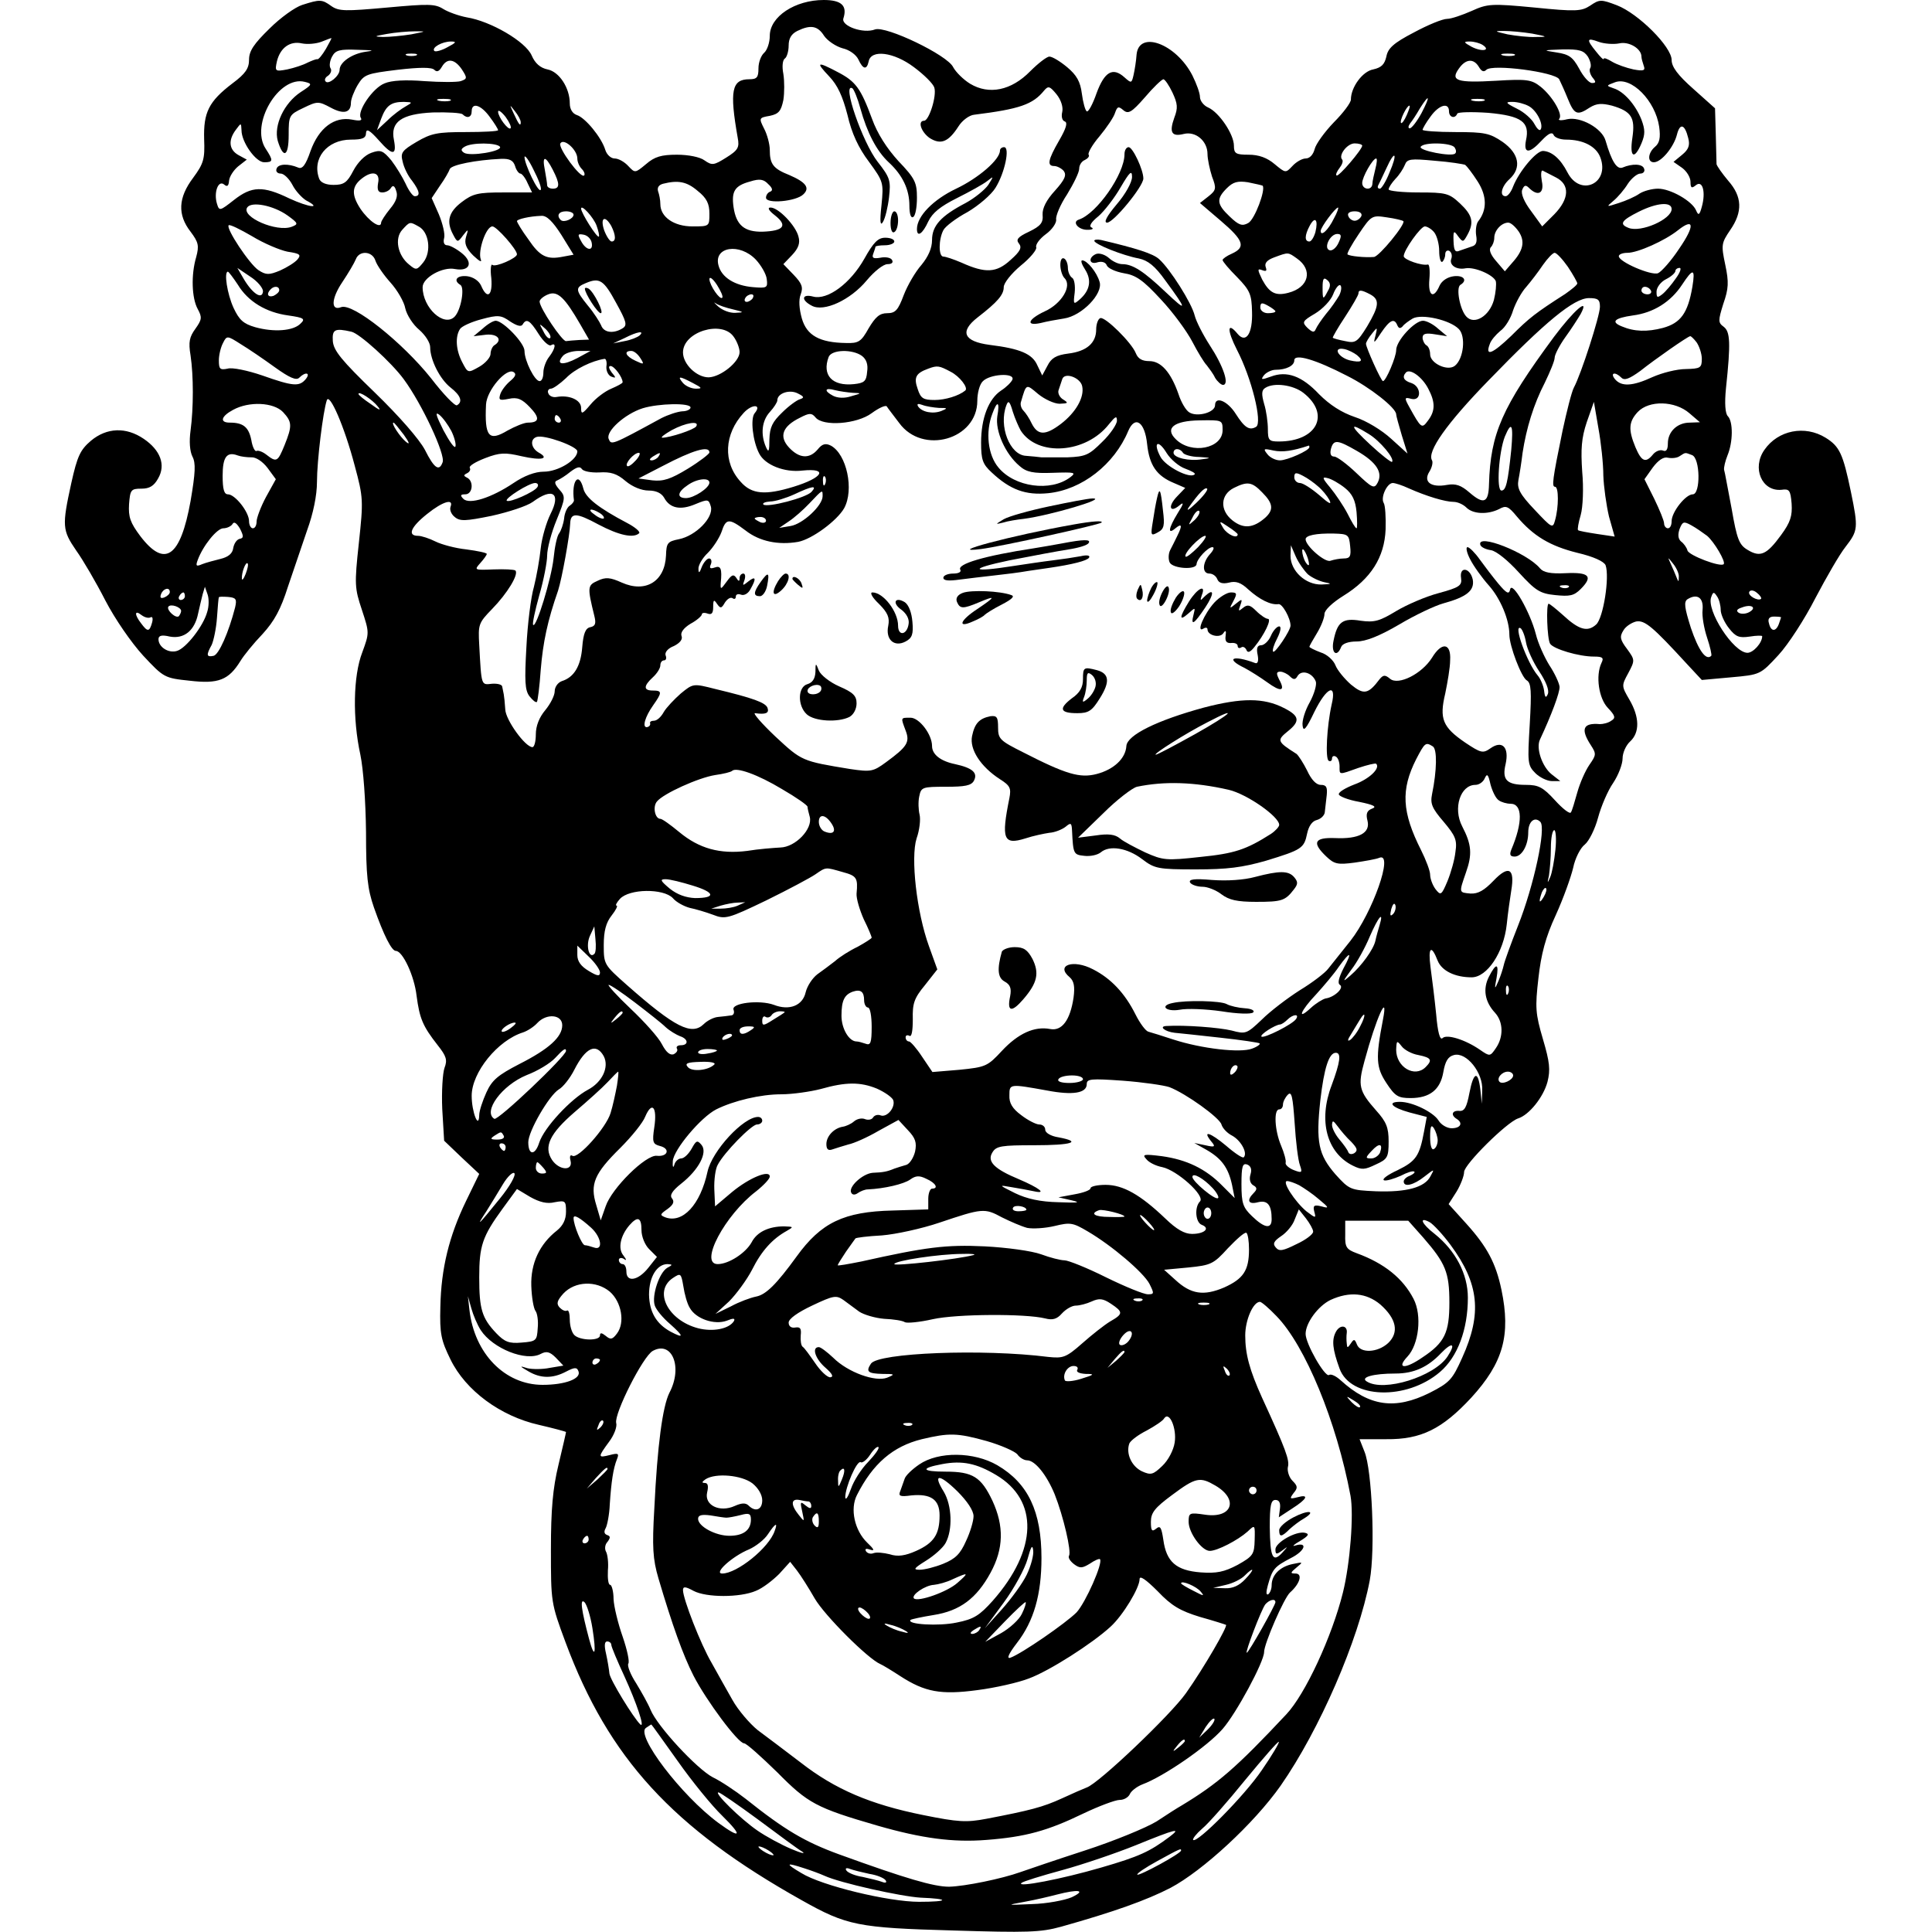 <?xml version="1.0" standalone="no"?>
<!DOCTYPE svg PUBLIC "-//W3C//DTD SVG 20010904//EN"
 "http://www.w3.org/TR/2001/REC-SVG-20010904/DTD/svg10.dtd">
<svg version="1.0" xmlns="http://www.w3.org/2000/svg"
 width="512pt" height="512pt" viewBox="0 0 512 512"
 preserveAspectRatio="xMidYMid meet">
<g transform="translate(0,512) scale(0.1,-0.1)"
fill="#000000" stroke="none">
<path d="M801 5107 c-19 -6 -58 -34 -87 -63 -41 -40 -54 -59 -54 -82 0 -23 -9
-37 -44 -63 -63 -48 -77 -77 -75 -148 2 -52 -1 -64 -29 -102 -40 -53 -42 -98
-7 -143 21 -28 23 -37 15 -67 -14 -47 -12 -109 4 -138 12 -22 11 -28 -6 -52
-16 -22 -19 -35 -13 -71 8 -54 8 -139 0 -199 -4 -29 -2 -55 5 -69 9 -17 8 -42
-5 -118 -27 -149 -68 -178 -133 -93 -27 36 -32 51 -30 85 3 38 5 41 33 41 21
0 33 7 44 27 21 36 6 75 -38 105 -47 32 -98 30 -140 -5 -28 -24 -36 -40 -52
-112 -25 -114 -24 -125 13 -179 18 -25 53 -85 77 -132 26 -50 69 -112 100
-146 55 -59 57 -60 124 -67 76 -9 103 2 134 52 9 15 35 47 59 72 31 34 48 65
67 125 15 44 38 112 51 150 16 44 26 92 26 128 0 56 16 186 26 216 7 22 47
-70 74 -173 23 -85 23 -93 11 -205 -12 -110 -11 -120 8 -177 20 -61 20 -61 1
-113 -24 -62 -26 -175 -5 -271 8 -39 14 -122 15 -205 0 -116 4 -151 21 -200
26 -74 47 -115 58 -115 18 0 49 -66 55 -119 8 -60 16 -80 56 -131 23 -29 26
-39 18 -60 -5 -14 -8 -63 -6 -109 l5 -84 46 -44 47 -44 -35 -72 c-45 -93 -66
-179 -68 -280 -2 -72 2 -89 27 -140 40 -82 132 -150 234 -173 39 -9 72 -18 72
-19 0 -2 -9 -41 -20 -87 -15 -62 -20 -118 -20 -224 0 -140 0 -142 39 -247 114
-306 283 -491 626 -683 119 -67 149 -73 401 -80 196 -6 232 -5 286 10 139 39
226 70 290 103 85 45 221 170 292 271 103 148 206 385 236 544 15 81 6 293
-14 341 l-13 33 71 0 c92 -1 148 27 225 110 85 93 105 166 80 286 -15 71 -38
114 -93 175 l-47 52 21 33 c11 18 20 42 20 52 0 20 113 132 143 142 29 9 67
56 78 97 8 32 6 52 -12 113 -20 68 -21 84 -12 162 7 63 19 109 46 167 20 44
40 100 46 125 5 25 19 53 31 62 11 9 27 41 35 71 8 30 26 72 40 92 14 21 25
50 25 65 0 15 9 35 20 45 26 24 25 65 -2 111 -21 36 -21 37 -3 70 18 34 18 35
-3 64 -19 25 -20 33 -10 49 6 11 22 21 34 24 23 4 44 -14 134 -112 l40 -43 77
7 c78 7 78 7 126 59 26 28 70 96 98 151 29 55 64 116 80 136 33 43 34 49 14
146 -21 101 -30 120 -67 143 -55 34 -126 20 -162 -32 -34 -48 -7 -111 45 -106
21 3 24 -1 27 -37 2 -32 -3 -49 -28 -83 -38 -52 -55 -60 -89 -39 -22 13 -28
28 -42 109 -10 51 -18 98 -20 103 -1 6 3 23 9 38 15 36 15 90 1 104 -7 7 -9
34 -5 74 13 122 11 150 -6 163 -15 11 -15 16 -1 61 14 40 15 57 5 104 -11 52
-10 57 13 91 34 49 32 89 -5 131 -16 19 -30 39 -31 44 0 6 -1 41 -2 79 l-2 69
-57 51 c-42 37 -58 59 -58 77 0 35 -88 123 -145 145 -42 16 -46 16 -71 -1 -23
-15 -38 -16 -147 -5 -115 11 -125 10 -167 -9 -25 -11 -54 -21 -65 -21 -12 0
-51 -16 -88 -36 -54 -28 -69 -42 -73 -64 -5 -21 -13 -29 -35 -34 -28 -5 -59
-47 -59 -80 0 -8 -20 -35 -45 -60 -25 -26 -48 -58 -51 -71 -4 -15 -13 -25 -24
-25 -9 0 -25 -9 -35 -20 -18 -19 -18 -19 -47 5 -20 17 -42 25 -69 25 -34 0
-39 3 -39 24 0 30 -39 88 -68 101 -12 5 -22 18 -22 28 0 10 -9 35 -20 57 -43
84 -142 121 -148 55 -1 -16 -5 -41 -8 -54 -5 -22 -6 -22 -24 -6 -31 28 -53 15
-74 -42 -10 -29 -22 -51 -26 -48 -4 2 -10 24 -13 47 -4 32 -14 49 -39 70 -18
15 -39 28 -47 28 -7 0 -30 -18 -51 -39 -50 -51 -109 -63 -159 -33 -18 11 -38
31 -45 44 -15 32 -178 110 -207 100 -31 -12 -90 9 -84 29 11 34 -5 49 -52 49
-76 0 -143 -44 -143 -95 0 -18 -7 -38 -15 -45 -8 -7 -15 -25 -15 -41 0 -24 -4
-29 -24 -29 -47 0 -53 -30 -31 -155 5 -26 1 -33 -31 -53 -32 -20 -37 -21 -57
-7 -12 9 -43 15 -73 15 -41 0 -59 -5 -82 -25 -29 -24 -29 -24 -47 -5 -10 11
-26 20 -36 20 -10 0 -21 10 -25 23 -10 33 -53 85 -75 92 -12 4 -19 16 -19 31
0 41 -28 84 -59 90 -19 4 -33 16 -42 37 -16 37 -109 91 -172 101 -21 4 -49 14
-62 22 -22 14 -39 14 -149 4 -111 -10 -128 -10 -148 4 -25 18 -30 18 -77 3z
m1383 -82 c9 -13 31 -28 49 -33 18 -4 36 -17 42 -30 12 -26 22 -28 27 -5 6 33
67 25 120 -15 27 -20 51 -44 54 -54 7 -22 -14 -88 -27 -88 -18 0 -8 -30 15
-46 29 -18 49 -11 76 31 10 16 29 30 42 31 120 15 155 27 185 64 11 13 15 12
33 -10 12 -15 18 -34 15 -47 -3 -12 0 -23 7 -25 8 -3 3 -19 -15 -50 -30 -52
-33 -68 -13 -68 7 0 19 -6 25 -13 8 -11 3 -23 -23 -52 -23 -25 -34 -47 -33
-64 2 -21 -5 -30 -36 -45 -30 -14 -35 -21 -27 -31 9 -11 4 -21 -22 -44 -37
-34 -66 -36 -130 -7 -21 9 -42 16 -48 16 -13 0 -13 45 0 70 5 10 34 32 64 48
29 17 63 46 74 64 25 40 39 108 23 108 -6 0 -11 -4 -11 -9 0 -24 -57 -73 -116
-101 -61 -29 -104 -73 -104 -107 0 -23 15 -13 30 20 11 23 32 40 76 62 34 17
70 37 80 45 18 14 18 14 3 -10 -9 -13 -36 -35 -60 -48 -65 -34 -89 -60 -89
-98 0 -22 -10 -44 -28 -66 -16 -18 -37 -54 -47 -80 -15 -40 -22 -48 -44 -48
-20 0 -31 -10 -49 -40 -20 -36 -27 -40 -60 -39 -70 1 -104 20 -117 65 -7 25
-9 49 -3 64 7 19 3 29 -19 52 l-27 28 23 24 c17 18 22 32 17 49 -7 29 -53 77
-74 77 -9 0 -5 -8 12 -21 34 -27 23 -41 -33 -43 -48 -1 -70 17 -77 65 -6 42 3
57 44 68 25 8 36 6 48 -7 11 -10 13 -17 5 -20 -6 -2 -11 -9 -11 -16 0 -17 80
-10 99 9 18 17 7 32 -37 51 -43 17 -52 29 -52 67 0 15 -7 41 -15 56 -14 28
-14 29 15 34 24 5 30 13 36 42 3 19 3 50 0 69 -4 20 -2 37 4 41 5 3 10 19 10
34 0 19 7 31 23 39 35 17 54 14 71 -13z m-1094 4 c-25 -4 -58 -7 -75 -7 -25 1
-24 2 10 8 22 4 56 7 75 7 31 0 30 0 -10 -8z m2970 2 c42 -8 43 -9 10 -9 -19
-1 -53 3 -75 7 -35 8 -36 9 -10 9 17 0 50 -3 75 -7z m-3196 -40 c-10 -17 -20
-29 -23 -28 -3 1 -15 -4 -26 -9 -11 -6 -35 -14 -54 -18 -32 -6 -33 -5 -27 22
9 36 35 54 66 47 15 -3 37 -1 51 4 13 5 25 10 27 10 2 1 -5 -12 -14 -28z
m3427 14 c26 6 59 -14 59 -35 0 -5 3 -15 6 -24 5 -13 0 -15 -27 -10 -19 4 -44
13 -56 20 -13 8 -23 12 -23 8 0 -4 -9 5 -20 19 -27 33 -25 38 7 26 14 -5 39
-7 54 -4z m-3105 -10 c-16 -9 -32 -13 -35 -10 -8 9 21 25 44 25 16 0 14 -3 -9
-15z m2743 6 c23 -15 -2 -19 -29 -5 -22 12 -22 14 -5 14 11 0 26 -4 34 -9z
m-2959 -18 c-37 -5 -70 -28 -70 -48 0 -16 -29 -40 -37 -31 -4 4 -1 11 6 15 7
5 11 14 7 20 -4 6 -2 20 4 31 9 17 20 20 68 18 40 -1 47 -2 22 -5z m3238 -13
c7 -12 10 -25 6 -31 -3 -5 0 -16 6 -24 10 -12 10 -15 -1 -15 -8 0 -23 17 -34
38 -17 31 -27 38 -60 43 -38 6 -37 6 15 8 46 1 57 -3 68 -19z m-3105 3 c-7 -2
-19 -2 -25 0 -7 3 -2 5 12 5 14 0 19 -2 13 -5z m2910 0 c-7 -2 -21 -2 -30 0
-10 3 -4 5 12 5 17 0 24 -2 18 -5z m-2789 -37 c15 -23 14 -25 -3 -31 -10 -3
-53 -3 -96 0 -50 4 -88 2 -106 -6 -31 -12 -73 -74 -63 -91 5 -8 -3 -9 -23 -5
-47 9 -88 -22 -110 -83 -13 -38 -22 -49 -33 -44 -26 11 -53 10 -57 -3 -3 -7 2
-13 11 -13 8 0 22 -13 31 -30 8 -16 25 -34 36 -41 44 -23 8 -19 -44 5 -70 34
-100 33 -147 -4 -37 -29 -39 -30 -45 -10 -9 29 3 64 19 51 8 -7 12 -4 13 10 1
11 12 28 24 38 l23 18 -22 12 c-25 14 -28 39 -7 67 14 19 14 19 15 -1 0 -32
38 -85 60 -85 24 0 25 4 4 36 -42 64 35 195 104 177 20 -5 20 -7 -11 -27 -44
-29 -72 -88 -61 -129 15 -49 29 -42 29 15 0 52 1 54 39 72 37 18 40 18 72 1
35 -19 54 -14 54 13 0 9 8 30 18 47 17 28 24 30 105 40 60 7 91 7 98 0 7 -7
13 -4 20 8 14 24 34 21 53 -7z m2695 7 c7 -12 13 -15 20 -8 16 16 182 -6 193
-25 4 -8 15 -32 23 -52 17 -42 25 -45 58 -23 18 11 31 12 59 5 51 -15 62 -31
54 -85 -8 -52 5 -60 24 -15 10 24 10 36 0 63 -16 40 -47 75 -74 83 -20 7 -20
7 4 16 43 16 107 -49 117 -118 4 -29 1 -43 -11 -53 -19 -16 -21 -41 -3 -41 20
0 53 41 61 73 8 32 21 28 30 -9 5 -19 1 -30 -16 -44 l-23 -19 23 -16 c12 -9
22 -25 22 -37 0 -16 3 -18 14 -9 18 15 27 -18 16 -57 -6 -22 -9 -24 -15 -10
-10 25 -68 58 -101 58 -16 0 -38 -6 -49 -13 -11 -8 -36 -19 -55 -25 -34 -11
-34 -11 -14 6 11 9 29 30 38 45 10 15 25 27 33 27 8 0 13 6 10 13 -4 13 -31
14 -57 3 -15 -6 -29 16 -45 71 -9 33 -67 65 -102 57 -15 -4 -25 -3 -21 1 11
11 -18 60 -49 85 -24 19 -36 21 -118 16 -104 -6 -122 0 -99 32 18 26 39 28 53
5z m-812 -68 c14 -30 15 -41 5 -67 -14 -39 -7 -51 25 -43 32 8 63 -19 63 -53
0 -14 6 -41 12 -60 12 -31 11 -36 -9 -52 l-23 -18 55 -47 c61 -52 67 -70 30
-87 -14 -6 -25 -14 -25 -17 0 -4 17 -24 39 -46 34 -35 38 -46 39 -91 2 -58
-16 -85 -38 -59 -28 34 -29 11 -2 -42 39 -75 68 -193 51 -204 -18 -11 -31 -2
-54 34 -22 35 -55 48 -55 23 0 -19 -47 -32 -68 -19 -9 5 -22 27 -29 49 -20 57
-46 87 -77 87 -19 0 -30 6 -36 21 -11 28 -81 97 -94 93 -6 -2 -11 -16 -11 -30
0 -36 -25 -58 -74 -64 -32 -4 -45 -12 -55 -32 l-14 -26 -13 27 c-13 30 -45 44
-126 54 -69 9 -81 35 -32 73 53 41 69 60 69 80 0 11 20 36 45 57 25 20 44 43
41 49 -2 7 9 22 25 34 17 12 29 30 28 39 -2 9 11 40 29 67 17 28 32 58 32 68
0 10 7 20 15 23 8 4 13 10 10 14 -3 4 10 27 29 49 19 23 38 51 41 62 6 17 9
18 22 7 13 -11 22 -6 57 34 22 26 44 47 49 48 4 0 15 -16 24 -35z m-1914 -22
c-7 -2 -21 -2 -30 0 -10 3 -4 5 12 5 17 0 24 -2 18 -5z m2574 -33 c-12 -22
-26 -40 -31 -40 -5 0 -4 6 1 13 5 6 17 24 26 40 26 41 28 33 4 -13z m166 33
c-7 -2 -21 -2 -30 0 -10 3 -4 5 12 5 17 0 24 -2 18 -5z m-2858 -15 c-11 -6
-33 -22 -48 -37 l-28 -26 11 30 c13 35 26 45 60 45 24 -1 24 -1 5 -12z m2976
1 c21 -11 40 -48 32 -62 -3 -5 -10 2 -17 15 -6 12 -27 31 -46 40 -30 15 -32
18 -12 18 13 0 32 -5 43 -11z m-2753 -29 c12 -16 22 -32 22 -35 0 -3 -39 -5
-86 -5 -74 0 -91 -3 -130 -26 -39 -23 -43 -29 -37 -52 3 -15 14 -38 25 -51 20
-27 23 -41 7 -41 -5 0 -16 15 -24 33 -8 17 -25 45 -38 62 -22 26 -28 29 -53
20 -17 -6 -36 -25 -48 -48 -16 -31 -25 -37 -52 -37 -20 0 -34 6 -38 16 -20 53
20 104 84 104 31 0 40 4 40 18 1 12 10 7 34 -20 36 -41 48 -41 40 1 -10 48 20
69 103 73 39 1 75 -1 79 -5 12 -12 24 -8 24 8 0 25 25 17 48 -15z m82 -14 c0
-12 -5 -7 -19 24 -11 24 -11 24 3 6 9 -11 16 -24 16 -30z m2348 19 c-6 -14
-13 -23 -15 -21 -5 5 15 46 22 46 3 0 -1 -11 -7 -25z m112 10 c0 -16 16 -21
22 -6 2 4 38 5 82 2 88 -8 111 -24 100 -73 -7 -36 9 -36 42 0 17 18 27 23 31
15 2 -7 17 -13 33 -13 46 0 80 -18 91 -47 26 -69 -53 -106 -87 -40 -19 37 -42
56 -65 57 -18 0 -63 -54 -79 -94 -5 -14 -14 -26 -20 -26 -17 0 -11 26 10 45
33 30 26 68 -18 99 -34 23 -47 26 -125 26 -48 0 -87 3 -87 6 0 3 9 19 21 35
22 31 49 39 49 14z m-2487 -45 c-6 -6 -33 30 -33 44 0 6 9 0 20 -14 10 -14 16
-27 13 -30z m177 -80 c0 -9 5 -21 12 -28 6 -6 9 -14 6 -17 -9 -9 -70 74 -63
85 9 15 45 -17 45 -40z m-205 31 c7 -12 -79 -26 -95 -16 -9 6 -9 10 1 16 19
12 86 11 94 0z m2285 3 c0 -10 -63 -84 -68 -79 -3 2 1 11 8 20 7 9 10 18 7 22
-11 11 13 43 33 43 11 0 20 -3 20 -6z m245 -5 c4 -6 5 -13 1 -16 -9 -9 -97 8
-91 18 8 13 82 11 90 -2z m-2422 -112 c-6 -10 -43 68 -43 87 1 6 12 -9 24 -34
13 -25 22 -49 19 -53z m2249 45 c-9 -23 -21 -42 -25 -42 -5 0 -7 3 -5 8 2 4
12 24 22 46 23 51 31 41 8 -12z m-2317 18 c3 -11 10 -20 14 -20 4 0 13 -11 19
-25 l12 -25 -77 0 c-66 0 -80 -3 -110 -26 -34 -26 -41 -51 -22 -86 11 -21 12
-21 26 -2 14 18 15 18 8 -4 -5 -17 0 -30 19 -49 16 -15 24 -20 20 -10 -8 22
14 87 31 87 11 0 65 -61 65 -74 0 -10 -57 -35 -65 -28 -4 4 -6 -12 -3 -35 4
-47 -11 -58 -27 -20 -6 13 -21 23 -37 25 -27 3 -38 -11 -18 -23 12 -7 2 -66
-15 -84 -28 -29 -85 23 -85 78 0 25 53 55 86 48 39 -7 49 17 18 42 -15 12 -32
21 -39 21 -8 0 -11 8 -8 19 3 10 -4 39 -14 63 l-19 43 22 33 c13 18 24 38 26
44 4 11 69 24 135 27 24 1 33 -4 38 -19z m100 -10 c19 -37 19 -50 0 -50 -8 0
-15 4 -15 9 0 5 -3 23 -6 40 -8 39 1 40 21 1z m2180 3 c-4 -16 -8 -34 -8 -40
-1 -19 -27 -16 -27 2 0 16 28 65 37 65 3 0 2 -12 -2 -27z m238 10 c4 -3 19
-22 33 -44 25 -39 25 -76 1 -106 -5 -7 -7 -24 -5 -37 3 -17 0 -26 -11 -29 -9
-3 -23 -8 -32 -11 -13 -6 -16 0 -17 25 -1 28 1 29 12 13 13 -17 14 -16 25 4
18 33 13 52 -20 83 -29 27 -37 29 -110 29 -43 0 -79 4 -79 8 0 5 8 17 18 28
10 10 21 27 25 37 6 16 15 17 79 11 40 -3 77 -9 81 -11z m240 -33 c38 -19 36
-57 -4 -98 l-32 -32 -29 40 c-19 25 -28 47 -24 57 5 12 9 14 18 5 24 -24 41
-14 34 18 -3 17 -2 29 2 28 4 -2 19 -10 35 -18z m-3121 -15 c-3 -18 0 -25 11
-25 9 0 19 5 23 12 5 8 10 6 14 -8 5 -13 0 -28 -16 -47 -13 -16 -24 -33 -24
-37 0 -18 -32 3 -55 37 -24 37 -23 59 4 80 28 22 49 16 43 -12z m847 -21 c24
-19 31 -34 31 -60 0 -34 0 -34 -45 -34 -49 0 -85 25 -85 59 0 11 -3 26 -6 34
-3 10 2 17 13 20 40 10 63 6 92 -19z m1497 14 c9 -10 -21 -90 -38 -99 -16 -9
-25 -6 -49 17 -35 33 -36 47 -8 75 17 17 29 20 56 16 20 -4 37 -8 39 -9z
m-2584 -79 c29 -21 29 -23 11 -30 -40 -15 -134 26 -118 51 11 17 69 6 107 -21z
m3668 17 c0 -27 -81 -63 -114 -50 -26 10 -19 20 27 43 48 24 87 27 87 7z
m-2849 -44 c5 -14 8 -27 6 -29 -5 -4 -47 63 -47 74 0 13 33 -23 41 -45z m1954
19 c-15 -31 -35 -49 -35 -33 0 10 39 62 46 62 2 0 -2 -13 -11 -29z m-2015 10
c0 -11 -26 -22 -34 -14 -12 12 -5 23 14 23 11 0 20 -4 20 -9z m2088 -3 c-3 -7
-11 -13 -18 -13 -7 0 -15 6 -17 13 -3 7 4 12 17 12 13 0 20 -5 18 -12z m-2120
-51 l32 -52 -27 -5 c-44 -9 -62 0 -93 46 -17 23 -30 45 -30 48 0 5 33 13 65
14 14 1 30 -15 53 -51z m2231 37 c7 -7 -64 -94 -78 -95 -23 -2 -65 2 -70 7 -2
2 11 26 30 54 33 49 35 50 74 44 22 -3 42 -8 44 -10z m-2099 -13 c12 -24 13
-41 1 -41 -5 0 -14 14 -20 30 -11 33 2 41 19 11z m1866 -16 c-4 -14 -11 -25
-16 -25 -13 0 -13 16 1 42 14 26 23 16 15 -17z m-2724 -52 c33 -5 37 -8 26
-21 -7 -8 -28 -21 -46 -29 -29 -12 -37 -12 -57 1 -24 16 -87 111 -79 119 3 3
31 -11 62 -29 31 -19 74 -37 94 -41z m347 67 c28 -14 35 -67 13 -95 -17 -21
-19 -22 -38 -6 -30 24 -39 69 -18 92 20 22 20 22 43 9z m2916 -14 c17 -26 12
-50 -18 -83 l-19 -22 -23 27 c-15 17 -20 31 -14 37 5 5 9 16 9 25 0 19 19 40
37 40 7 0 19 -11 28 -24z m425 -45 c-21 -32 -47 -61 -56 -65 -18 -7 -104 30
-104 45 0 5 10 9 23 9 27 0 99 32 134 60 43 34 45 12 3 -49z m-649 43 c7 -9
13 -31 13 -49 0 -19 4 -31 8 -29 4 3 8 12 8 20 0 8 5 12 11 9 6 -4 8 -13 5
-21 -6 -16 13 -30 38 -25 24 4 73 -17 80 -34 2 -8 0 -30 -5 -50 -12 -43 -52
-67 -73 -44 -17 18 -28 76 -16 84 20 12 9 26 -17 23 -17 -2 -32 -12 -38 -25
-16 -37 -31 -27 -27 17 2 23 0 40 -4 39 -16 -4 -64 13 -64 22 0 16 45 79 56
79 6 0 18 -7 25 -16z m-2233 -27 c5 -24 -15 -21 -28 4 -10 18 -9 20 7 17 10
-2 19 -11 21 -21z m1979 -1 c-6 -13 -17 -22 -24 -19 -16 6 2 43 21 43 11 0 12
-5 3 -24z m-1544 -44 c14 -15 28 -39 29 -52 3 -23 0 -24 -36 -21 -49 4 -84 26
-92 58 -13 49 56 60 99 15z m-1008 -3 c4 -12 22 -38 40 -58 18 -20 36 -51 39
-68 4 -18 21 -44 37 -57 16 -14 29 -34 29 -46 0 -34 26 -85 54 -107 27 -21 33
-38 17 -47 -5 -3 -36 29 -69 72 -75 94 -207 200 -238 188 -28 -11 -26 23 3 66
16 24 32 51 36 61 9 24 44 22 52 -4z m2442 6 c43 -30 32 -77 -23 -91 -34 -9
-50 0 -69 35 -13 27 -13 30 0 25 11 -4 13 -2 9 9 -3 10 4 18 23 25 38 14 36
14 60 -3z m718 -22 c14 -21 25 -41 25 -44 0 -4 -15 -16 -32 -28 -78 -50 -95
-63 -143 -111 -50 -48 -70 -56 -57 -22 3 10 16 25 28 35 13 9 28 34 34 55 7
20 22 48 35 62 12 14 32 40 44 58 12 17 26 32 31 32 5 0 21 -17 35 -37z
m-3458 -65 c-2 -23 -27 -7 -50 31 l-18 31 34 -23 c19 -12 34 -30 34 -39z
m3744 34 c-11 -16 -27 -35 -36 -42 -13 -10 -15 -9 -15 7 0 11 11 26 25 33 14
7 25 17 25 22 0 4 5 8 11 8 6 0 1 -13 -10 -28z m-3811 -16 c27 -45 75 -74 134
-82 42 -6 46 -9 32 -22 -19 -19 -70 -23 -120 -9 -31 9 -42 19 -57 51 -17 37
-26 96 -15 96 2 0 14 -16 26 -34z m3855 -6 c-12 -70 -31 -96 -78 -109 -42 -11
-76 -10 -109 4 -30 12 -20 22 29 29 55 7 101 36 131 82 29 44 35 43 27 -6z
m-2571 -29 c-6 -7 -33 32 -34 49 0 8 9 2 20 -15 10 -16 17 -31 14 -34z m1605
18 c-13 -25 -14 -24 -14 10 0 22 3 27 12 19 9 -7 10 -16 2 -29z m-1886 -32
c27 -49 30 -59 17 -67 -24 -15 -50 -12 -57 8 -4 9 -19 33 -35 52 -34 42 -34
48 -5 60 36 15 47 8 80 -53z m1916 20 c-7 -12 -22 -34 -35 -49 -12 -15 -24
-33 -27 -40 -4 -10 -9 -9 -22 3 -15 15 -14 18 20 38 20 12 42 35 48 51 6 16
15 27 19 24 4 -3 3 -15 -3 -27z m-2809 14 c0 -5 -7 -11 -15 -15 -15 -5 -20 5
-8 17 9 10 23 9 23 -2z m3635 -1 c3 -5 -1 -10 -9 -10 -9 0 -16 5 -16 10 0 6 4
10 9 10 6 0 13 -4 16 -10z m-2837 -90 l23 -40 -26 -1 c-14 -1 -29 -2 -35 -3
-10 -1 -70 88 -70 105 0 5 10 14 23 19 25 10 44 -9 85 -80z m2093 80 c26 -14
24 -31 -8 -85 -26 -42 -31 -45 -58 -39 -16 3 -31 7 -33 9 -1 1 13 26 33 56 19
29 35 57 35 61 0 11 8 10 31 -2z m-1636 -10 c-3 -5 -11 -10 -16 -10 -6 0 -7 5
-4 10 3 6 11 10 16 10 6 0 7 -4 4 -10z m-52 -30 c29 -7 30 -8 6 -9 -15 -1 -35
7 -46 17 -10 9 -13 13 -6 8 7 -5 28 -12 46 -16z m2297 7 c0 -24 -50 -179 -69
-214 -6 -11 -19 -63 -30 -114 -27 -131 -29 -149 -20 -149 10 0 10 -54 0 -89
-6 -22 -8 -21 -54 28 -40 42 -47 57 -43 79 3 15 8 47 11 72 10 65 29 128 59
186 14 29 26 58 26 66 0 8 13 33 28 54 16 22 34 50 41 62 25 47 -18 10 -71
-61 -138 -187 -168 -256 -172 -390 -1 -50 -14 -55 -52 -22 -22 19 -36 24 -59
20 -43 -8 -64 8 -47 35 7 11 10 25 7 30 -14 23 39 98 150 212 150 155 226 218
266 218 24 0 29 -4 29 -23z m-860 -12 c0 -3 -9 -5 -20 -5 -11 0 -20 7 -20 15
0 13 4 14 20 5 11 -6 20 -13 20 -15z m-1995 -35 c10 17 19 12 43 -26 12 -19
27 -32 32 -29 15 9 12 -9 -5 -31 -8 -10 -15 -29 -15 -41 0 -13 -4 -23 -10 -23
-13 0 -40 54 -40 80 0 21 -56 79 -76 80 -7 0 -22 -9 -35 -21 l-24 -20 33 4
c31 3 45 -14 22 -28 -5 -3 -10 -14 -10 -23 0 -9 -14 -25 -30 -34 -30 -17 -30
-17 -45 12 -17 32 -19 68 -6 88 4 7 30 19 57 26 44 12 52 11 76 -6 17 -11 29
-15 33 -8z m2481 -12 c19 -19 13 -78 -10 -97 -19 -16 -66 6 -66 30 0 10 -4 21
-10 24 -5 3 -10 13 -10 20 0 11 9 13 33 9 l32 -5 -24 20 c-13 12 -31 21 -40
21 -22 0 -71 -53 -71 -78 0 -18 -27 -82 -35 -82 -5 0 -45 89 -45 99 0 4 7 16
16 27 14 18 15 18 9 -6 -6 -22 -4 -21 15 8 23 34 35 40 43 20 4 -9 8 -9 14 -3
4 6 17 15 27 21 24 13 99 -4 122 -28z m-2408 -24 c-4 -3 -12 5 -18 18 -12 22
-12 22 6 6 10 -10 15 -20 12 -24z m-527 17 c21 -4 106 -81 139 -126 48 -65
111 -200 103 -220 -9 -25 -22 -17 -47 33 -15 28 -67 88 -133 152 -88 85 -109
111 -111 136 -2 31 5 35 49 25z m1013 -13 c9 -12 16 -31 16 -41 0 -26 -50 -66
-82 -67 -32 0 -68 35 -68 66 0 55 103 86 134 42z m-249 3 c-6 -5 -23 -12 -40
-15 l-30 -6 30 14 c35 18 54 20 40 7z m-967 -84 c39 -28 57 -36 65 -28 17 17
31 13 17 -4 -17 -20 -33 -19 -115 10 -38 13 -80 22 -92 18 -20 -4 -23 -1 -23
22 0 14 5 35 11 46 10 20 11 20 47 -3 20 -12 61 -40 90 -61z m3768 66 c7 -10
14 -30 14 -44 0 -24 -4 -26 -42 -27 -24 0 -63 -10 -88 -21 -54 -25 -83 -26
-100 -6 -14 17 0 21 17 4 8 -8 21 -3 50 18 39 31 125 91 132 92 2 1 10 -7 17
-16z m-900 -34 c19 -16 12 -21 -19 -14 -31 8 -46 36 -15 30 11 -2 26 -10 34
-16z m-2066 -8 c-38 -20 -58 -18 -39 5 6 8 25 14 43 14 l31 0 -35 -19z m167 0
c11 -17 10 -18 -13 -7 -26 12 -32 26 -11 26 7 0 17 -8 24 -19z m587 6 c12 -9
17 -23 14 -42 -2 -26 -8 -30 -35 -33 -58 -6 -85 24 -67 72 8 20 63 21 88 3z
m1286 -53 c60 -30 130 -85 130 -102 0 -4 7 -29 15 -56 l15 -48 -43 39 c-25 23
-66 48 -97 58 -35 12 -66 32 -94 60 -46 49 -86 63 -128 47 -25 -9 -28 -9 -18
4 7 8 21 14 30 14 29 0 50 11 50 25 0 19 57 2 140 -41z m-1963 25 c-1 -12 5
-24 13 -27 13 -5 13 -3 1 11 -8 11 -9 17 -3 17 10 0 32 -30 32 -43 0 -3 -14
-10 -30 -17 -17 -7 -42 -26 -55 -42 -22 -26 -25 -27 -25 -9 0 21 -31 35 -65
29 -10 -2 -20 3 -22 10 -3 6 1 12 7 12 6 0 24 13 40 28 23 24 69 46 102 51 4
1 7 -9 5 -20z m912 -14 c24 -12 48 -43 39 -50 -17 -14 -53 -25 -81 -25 -30 0
-37 4 -45 29 -11 31 -5 42 28 54 24 9 29 8 59 -8z m-1166 -24 c-11 -9 -23 -24
-27 -35 -5 -16 -3 -18 22 -13 23 5 35 0 56 -22 27 -28 26 -41 -5 -41 -10 0
-34 -10 -54 -21 -50 -30 -61 -16 -57 69 2 38 54 98 73 86 8 -5 5 -12 -8 -23z
m2432 -21 c19 -36 19 -59 -1 -85 -16 -22 -18 -20 -49 36 -14 25 -13 27 5 22
28 -7 27 33 0 42 -20 6 -25 16 -14 28 11 11 43 -12 59 -43z m-1102 24 c-3 -7
-16 -20 -30 -29 -33 -22 -53 -73 -53 -138 0 -45 4 -57 28 -79 49 -46 90 -61
150 -55 89 9 175 76 212 165 18 42 44 24 50 -35 6 -56 25 -84 71 -103 l30 -13
-22 -23 c-25 -26 -19 -45 7 -23 12 10 11 4 -5 -21 -25 -41 -27 -58 -6 -40 17
14 19 8 5 -20 -5 -11 -14 -28 -19 -38 -5 -10 -5 -25 -1 -33 9 -16 70 -20 71
-4 1 14 30 45 42 45 6 0 3 -8 -6 -18 -21 -23 -22 -52 -2 -52 9 0 18 -7 21 -15
4 -10 14 -13 31 -9 18 5 32 0 51 -18 30 -27 60 -42 80 -39 10 2 32 -37 32 -57
0 -13 -41 -74 -46 -69 -3 3 2 19 11 36 9 18 11 31 5 31 -6 0 -16 -11 -22 -25
-6 -14 -18 -25 -26 -25 -10 0 -13 -8 -9 -26 3 -16 0 -24 -7 -21 -59 22 -80 12
-28 -13 15 -8 42 -25 60 -38 37 -27 49 -24 32 7 -8 16 -8 21 3 21 7 0 19 -6
25 -12 10 -10 15 -10 21 1 11 17 39 8 48 -15 3 -8 -4 -33 -16 -55 -12 -21 -21
-49 -19 -62 2 -17 9 -10 31 36 33 67 60 78 46 20 -13 -59 -17 -143 -8 -149 5
-3 9 0 9 6 0 6 5 8 10 5 6 -3 10 -15 10 -26 0 -23 -3 -23 50 -4 24 8 45 13 47
11 12 -12 -19 -41 -58 -55 -23 -9 -42 -20 -41 -26 0 -5 25 -15 54 -20 39 -8
48 -13 34 -18 -13 -5 -17 -13 -12 -32 8 -32 -22 -49 -86 -46 -55 2 -62 -12
-23 -49 21 -20 30 -22 75 -16 27 4 57 9 66 13 38 14 -19 -146 -77 -220 -24
-30 -51 -64 -59 -74 -8 -11 -42 -37 -75 -57 -33 -21 -79 -56 -101 -78 -40 -38
-43 -39 -80 -29 -33 8 -124 15 -173 12 -21 -1 -4 -15 22 -18 12 -1 67 -7 121
-13 55 -6 102 -13 104 -15 3 -2 -6 -9 -20 -14 -31 -12 -134 0 -208 24 -30 10
-60 19 -67 21 -7 2 -22 22 -34 46 -28 56 -65 95 -112 119 -53 28 -101 11 -62
-21 11 -10 14 -24 10 -54 -9 -60 -31 -89 -62 -83 -42 8 -85 -12 -128 -58 -38
-41 -43 -43 -112 -50 l-72 -6 -27 40 c-15 23 -31 41 -35 41 -5 0 -9 5 -9 11 0
5 4 7 10 4 6 -4 9 13 9 44 -1 41 3 55 32 90 l33 42 -22 61 c-33 91 -49 235
-33 286 8 22 11 51 8 63 -3 12 -4 34 -1 48 5 25 8 26 71 26 50 0 67 3 74 16
11 21 -4 34 -50 44 -39 8 -61 26 -61 48 0 31 -34 75 -57 75 -27 0 -26 1 -13
-34 12 -31 4 -43 -52 -84 -34 -25 -40 -26 -95 -18 -128 21 -128 21 -198 86
-37 35 -61 63 -54 62 28 -4 38 0 33 14 -5 14 -38 26 -138 50 -59 15 -59 15
-92 -12 -17 -15 -38 -37 -45 -49 -7 -13 -18 -23 -26 -23 -7 0 -12 -3 -10 -7 1
-5 -3 -9 -8 -10 -14 -2 -6 27 16 58 24 34 24 39 -1 39 -25 0 -25 12 0 35 11
10 20 24 20 32 0 7 4 13 10 13 5 0 7 6 4 13 -3 8 6 19 22 25 16 8 24 18 20 27
-3 9 6 21 24 32 17 9 30 21 30 25 0 4 7 5 15 2 11 -4 15 1 15 17 0 20 2 21 10
9 9 -13 12 -13 21 3 6 9 14 15 20 12 5 -4 9 -2 9 4 0 6 6 8 14 5 8 -3 19 3 25
15 16 28 14 36 -6 20 -15 -12 -16 -12 -10 4 3 9 2 17 -3 17 -6 0 -10 -6 -10
-12 0 -10 -3 -9 -9 1 -7 10 -12 8 -25 -10 -16 -22 -17 -22 -16 -4 4 38 0 47
-16 41 -12 -4 -15 -2 -10 9 3 8 1 15 -5 15 -5 0 -14 -10 -19 -22 -6 -17 -9
-18 -9 -6 -1 9 10 29 25 43 14 14 30 39 36 55 12 37 20 37 64 4 37 -29 87 -39
139 -30 37 7 103 56 122 89 27 49 7 143 -35 166 -14 7 -23 5 -35 -10 -22 -26
-49 -24 -76 5 -27 29 -18 56 29 79 25 13 31 13 41 1 20 -25 110 -18 149 11 19
14 37 22 40 18 3 -5 18 -24 33 -44 62 -85 207 -44 207 59 0 20 6 43 14 51 18
20 86 24 79 5z m185 -18 c6 -29 -17 -69 -56 -99 -42 -32 -62 -31 -78 1 -6 13
-16 28 -22 34 -6 6 -9 17 -6 24 14 48 13 47 45 20 17 -14 43 -26 57 -26 23 1
24 2 10 11 -9 5 -15 16 -13 24 3 8 7 22 10 30 6 20 49 4 53 -19z m-1032 9 c25
-13 26 -15 8 -15 -12 0 -27 7 -34 15 -16 19 -10 19 26 0z m1618 -26 c73 -57
36 -129 -65 -129 -26 0 -29 3 -29 33 0 17 -4 48 -10 67 -7 25 -7 36 3 42 23
15 74 8 101 -13z m-1334 -17 c-8 -2 -30 -18 -47 -35 -26 -25 -33 -39 -34 -71
0 -32 -2 -37 -9 -21 -15 34 -11 70 10 93 11 12 20 26 20 31 0 19 33 30 55 18
16 -8 17 -11 5 -15z m140 17 c24 -1 24 -1 -4 -9 -18 -6 -36 -5 -48 1 -25 13
-23 23 5 15 12 -3 33 -6 47 -7z m-1259 -36 c10 -12 5 -11 -18 6 -18 12 -33 24
-33 27 0 9 37 -15 51 -33z m1704 -64 c45 -70 173 -61 234 17 17 21 21 23 21 9
0 -9 -17 -35 -39 -56 -35 -35 -44 -39 -92 -41 -30 0 -61 0 -69 0 -8 1 -27 3
-41 4 -43 2 -73 79 -52 134 5 14 9 11 17 -17 6 -19 16 -41 21 -50z m-1955 49
c24 -26 25 -36 4 -88 -18 -44 -21 -46 -48 -25 -10 8 -22 12 -26 10 -4 -3 -11
10 -14 29 -7 34 -21 46 -57 46 -28 0 -23 17 9 34 42 23 107 20 132 -6z m1080
12 c0 -5 -10 -10 -22 -10 -13 -1 -37 -9 -55 -18 -134 -73 -133 -72 -140 -55
-8 20 43 66 90 81 42 13 127 15 127 2z m170 -15 c-12 -14 -5 -75 12 -107 15
-30 67 -51 115 -45 69 7 54 -19 -24 -43 -75 -23 -111 -20 -140 13 -48 52 -44
127 8 183 22 24 49 23 29 -1z m488 14 c24 0 24 -1 7 -8 -23 -9 -52 -3 -62 12
-4 7 0 8 11 4 10 -4 30 -7 44 -8z m155 -22 c-6 -39 21 -100 59 -132 18 -16 36
-20 88 -18 59 2 63 1 46 -12 -52 -39 -147 -26 -190 26 -28 33 -35 94 -16 143
13 36 20 32 13 -7z m1606 -157 c1 -30 8 -79 15 -109 l15 -53 -47 7 c-26 4 -48
8 -50 10 -2 2 1 20 7 40 6 21 8 72 4 115 -4 60 -2 89 12 131 l19 54 12 -70 c7
-38 13 -95 13 -125z m228 165 l28 -24 -27 -1 c-33 0 -58 -24 -58 -55 0 -16 -4
-23 -13 -19 -8 3 -20 -2 -27 -11 -19 -23 -30 -18 -46 20 -19 46 -18 67 6 93
30 32 99 30 137 -3z m-3281 -47 c8 -16 13 -35 11 -41 -2 -7 -16 13 -32 43 -19
38 -23 50 -11 41 10 -8 24 -28 32 -43z m289 32 c3 -5 1 -10 -4 -10 -6 0 -11 5
-11 10 0 6 2 10 4 10 3 0 8 -4 11 -10z m1755 -30 c0 -49 -83 -65 -124 -24 -30
29 -5 49 63 50 60 1 61 1 61 -26z m-2170 -12 c15 -21 17 -28 6 -19 -16 13 -41
51 -33 51 2 0 14 -15 27 -32z m775 22 c-6 -9 -70 -30 -90 -30 -5 1 6 9 25 20
37 20 75 26 65 10z m1782 -20 c30 -18 70 -66 62 -74 -2 -2 -28 18 -57 45 -56
52 -58 62 -5 29z m378 -42 c-9 -87 -14 -108 -26 -108 -14 0 -7 102 9 143 18
43 23 32 17 -35z m-2475 -4 c0 -23 -51 -54 -89 -54 -23 0 -52 -11 -80 -30 -58
-39 -117 -58 -133 -42 -9 9 -8 12 5 12 20 0 23 35 5 44 -10 5 -10 7 0 12 6 3
10 9 7 14 -3 5 15 16 41 26 39 15 53 15 96 5 53 -12 76 -7 45 10 -20 12 -23
35 -5 41 20 7 108 -25 108 -38z m1611 -46 c16 -6 28 -12 25 -15 -12 -13 -78
21 -91 47 -20 38 -6 47 17 9 10 -16 32 -35 49 -41z m455 47 c52 -30 69 -57 55
-84 -9 -17 -14 -15 -56 25 -25 24 -52 44 -59 44 -9 0 -12 7 -9 20 7 26 17 25
69 -5z m-126 10 c0 -9 -59 -35 -78 -35 -11 0 -26 7 -33 16 -12 15 -11 16 16
10 24 -5 51 -1 93 13 1 1 2 -1 2 -4z m-1590 -14 c0 -4 -26 -24 -57 -43 -46
-28 -65 -34 -94 -31 l-37 5 64 33 c80 42 124 55 124 36z m1255 -1 c3 -5 23
-11 43 -11 32 -2 33 -3 8 -6 -35 -6 -76 4 -76 17 0 13 17 13 25 0z m-2469 -12
c12 1 30 -11 43 -28 l22 -30 -26 -47 c-14 -26 -25 -56 -25 -65 0 -10 -4 -18
-10 -18 -5 0 -10 8 -10 19 0 24 -37 71 -56 71 -10 0 -14 13 -14 49 0 50 11 65
40 54 8 -3 24 -5 36 -5z m1019 -8 c-10 -11 -20 -18 -23 -15 -7 6 18 35 31 35
5 0 2 -9 -8 -20z m60 10 c-3 -5 -12 -10 -18 -10 -7 0 -6 4 3 10 19 12 23 12
15 0z m2739 4 c22 -8 23 -104 2 -104 -19 0 -56 -47 -56 -71 0 -11 -4 -19 -10
-19 -5 0 -10 6 -10 13 0 7 -12 36 -26 65 l-26 52 22 31 c15 20 29 29 40 26 10
-2 24 -1 31 4 17 11 14 10 33 3z m-2896 -46 c30 2 47 -3 70 -23 18 -15 42 -25
61 -25 20 0 34 -7 41 -19 15 -28 43 -34 83 -17 34 14 35 13 41 -7 7 -29 -40
-77 -85 -86 -30 -6 -33 -10 -34 -43 -3 -69 -54 -100 -117 -72 -31 14 -43 15
-64 5 -27 -12 -28 -16 -9 -93 5 -20 3 -27 -10 -30 -13 -2 -19 -16 -22 -53 -4
-51 -22 -80 -54 -90 -11 -4 -19 -16 -19 -27 0 -11 -11 -33 -25 -50 -16 -19
-25 -42 -25 -64 0 -19 -4 -34 -9 -34 -19 0 -71 72 -72 100 -1 17 -3 35 -4 40
-1 6 -3 15 -4 20 0 6 -13 9 -27 8 -29 -3 -28 -8 -34 103 -3 54 -2 58 34 95 41
42 71 92 62 102 -4 3 -30 4 -58 3 -51 -2 -52 -2 -35 17 9 10 17 21 17 24 0 3
-24 8 -54 12 -29 3 -66 13 -82 21 -16 8 -37 15 -46 15 -29 0 -20 23 24 58 41
33 71 42 62 19 -3 -8 2 -20 11 -27 14 -12 29 -11 98 3 45 10 94 26 109 37 53
39 75 23 47 -32 -11 -22 -23 -63 -26 -91 -3 -29 -11 -74 -18 -102 -8 -27 -17
-99 -20 -160 -5 -89 -4 -114 8 -130 9 -11 17 -18 20 -15 2 3 7 41 10 85 6 73
18 130 46 210 10 31 31 146 32 177 1 30 16 30 75 -2 55 -29 93 -37 108 -23 3
4 -11 16 -32 27 -76 40 -110 67 -116 91 -12 47 -32 21 -25 -31 0 -4 -5 -10
-11 -14 -7 -4 -14 -20 -15 -34 -2 -15 -8 -32 -13 -39 -6 -7 -12 -37 -15 -67
-6 -54 -46 -185 -54 -176 -3 2 5 38 16 78 12 41 21 89 21 106 0 18 11 60 25
94 24 59 24 62 7 81 -12 14 -14 21 -5 24 7 3 23 13 35 23 16 12 25 15 30 7 4
-6 24 -10 46 -9z m1905 -37 c11 -9 24 -25 30 -36 7 -14 -1 -10 -27 13 -20 17
-43 32 -51 32 -8 0 -15 7 -15 15 0 13 4 14 23 4 12 -6 30 -19 40 -28z m-1306
7 c-3 -8 -6 -5 -6 6 -1 11 2 17 5 13 3 -3 4 -12 1 -19z m1377 -11 c20 -16 28
-33 31 -64 2 -24 2 -43 0 -43 -3 0 -13 17 -24 39 -11 21 -32 52 -46 69 -21 25
-22 29 -7 25 10 -2 31 -14 46 -26z m-1684 14 c0 -14 -41 -41 -62 -41 -25 0
-23 16 4 34 25 18 58 21 58 7z m-456 -12 c-8 -13 -74 -42 -81 -36 -6 6 59 47
75 47 7 0 10 -5 6 -11z m1921 -14 c29 -29 31 -46 8 -67 -32 -28 -58 -30 -87
-7 -34 27 -32 68 4 86 36 18 48 16 75 -12z m388 11 c47 -21 97 -36 119 -36 11
0 26 -7 34 -15 18 -18 57 -19 87 -4 18 10 24 8 47 -20 44 -52 88 -78 160 -96
43 -10 71 -23 75 -33 11 -31 -6 -140 -25 -157 -23 -21 -46 -14 -88 25 -18 16
-35 30 -38 30 -7 0 -4 -94 4 -106 9 -14 76 -34 116 -34 23 0 27 -3 20 -17 -16
-34 -7 -94 17 -119 20 -21 21 -27 9 -34 -8 -6 -22 -9 -30 -9 -45 4 -52 -13
-24 -56 15 -23 14 -26 -4 -52 -11 -16 -25 -48 -32 -73 -7 -25 -14 -49 -17 -53
-3 -5 -22 10 -42 32 -32 35 -44 41 -77 41 -51 0 -64 13 -54 55 10 45 -9 64
-40 42 -20 -14 -25 -13 -67 15 -60 41 -69 63 -53 130 6 29 13 69 13 88 3 46
-22 50 -48 7 -27 -43 -89 -74 -111 -56 -13 11 -18 11 -28 -1 -30 -40 -42 -42
-76 -14 -17 15 -36 38 -41 51 -5 13 -22 29 -39 34 -16 6 -30 13 -30 15 0 2 9
18 20 36 11 18 20 41 20 51 0 10 21 30 50 48 73 45 109 102 112 176 1 32 -1
64 -5 70 -9 15 9 53 24 53 6 0 25 -6 42 -14z m-1582 -9 c-13 -16 -118 -43
-128 -34 -3 4 5 7 18 8 13 0 42 9 64 19 49 23 61 24 46 7z m1019 -30 c-19 -18
-27 -23 -20 -12 27 38 43 55 49 50 3 -3 -10 -20 -29 -38z m-990 18 c0 -25 -53
-74 -85 -79 l-30 -5 25 17 c14 9 39 31 55 48 36 38 35 37 35 19z m-590 -45 c8
-5 12 -11 10 -14 -3 -2 -14 2 -24 10 -22 15 -10 19 14 4z m1576 -18 c-18 -16
-18 -16 -6 6 6 13 14 21 18 18 3 -4 -2 -14 -12 -24z m-1136 -2 c0 -5 -7 -7
-15 -4 -8 4 -15 8 -15 10 0 2 7 4 15 4 8 0 15 -4 15 -10z m-1395 -48 c-8 -2
-15 -13 -17 -25 -2 -14 -13 -23 -33 -28 -16 -4 -39 -10 -49 -14 -16 -7 -18 -5
-12 11 14 38 51 84 68 84 9 0 20 5 24 11 4 8 11 3 20 -12 10 -20 10 -25 -1
-27z m2645 12 c0 -13 -27 -1 -38 16 -12 20 -12 21 13 4 14 -9 25 -18 25 -20z
m1244 -4 c19 -16 50 -69 44 -75 -8 -9 -92 23 -96 36 -2 8 -10 19 -17 24 -8 7
-9 18 -4 33 8 20 11 21 31 10 13 -7 31 -20 42 -28z m-946 -27 c3 -27 0 -33
-17 -33 -10 0 -26 -3 -35 -6 -14 -6 -66 39 -66 57 0 10 27 16 75 15 38 -1 40
-3 43 -33z m-403 -3 c-16 -16 -31 -28 -33 -25 -7 7 39 55 52 55 5 0 -3 -13
-19 -30z m291 -72 c11 -9 30 -18 44 -21 21 -4 19 -5 -8 -6 -42 -1 -82 36 -82
76 l1 28 13 -30 c7 -16 22 -37 32 -47z m3 27 c0 -5 -4 -3 -9 5 -5 8 -9 22 -9
30 0 16 17 -16 18 -35z m980 -34 c0 -14 -1 -14 -6 -1 -3 8 -10 24 -15 35 -9
20 -9 20 6 1 9 -11 16 -27 15 -35z m-3798 8 c-5 -13 -10 -19 -10 -12 -1 15 10
45 15 40 3 -2 0 -15 -5 -28z m-201 -48 c0 -5 -7 -11 -14 -14 -10 -4 -13 -1 -9
9 6 15 23 19 23 5z m99 -53 c-10 -37 -56 -96 -80 -103 -22 -7 -49 10 -49 31 0
10 9 12 30 7 38 -7 66 16 75 61 4 17 9 40 12 51 l6 20 7 -20 c4 -11 4 -32 -1
-47z m4118 35 c-8 -7 -37 9 -31 19 3 5 12 4 20 -3 8 -6 13 -14 11 -16z m-4177
7 c0 -5 -5 -10 -11 -10 -5 0 -7 5 -4 10 3 6 8 10 11 10 2 0 4 -4 4 -10z m4070
-36 c0 -12 10 -34 22 -49 18 -23 27 -26 55 -22 18 3 33 3 33 1 0 -18 -24 -44
-39 -44 -37 0 -110 113 -96 148 5 14 7 14 15 2 6 -8 10 -25 10 -36z m-3937 6
c-17 -66 -43 -125 -57 -128 -19 -4 -20 2 -5 29 5 11 12 43 14 72 2 29 4 53 5
54 0 2 11 2 25 1 21 -2 23 -6 18 -28z m3889 -6 c-2 -17 4 -50 12 -74 8 -24 13
-46 11 -48 -14 -14 -34 15 -54 74 -17 54 -19 69 -9 76 26 16 43 4 40 -28z
m-4032 -3 c0 -4 -3 -10 -6 -14 -8 -7 -33 16 -28 25 6 9 34 -1 34 -11z m4156
-3 c-9 -5 -21 -6 -28 -2 -8 5 -5 10 8 14 25 10 41 0 20 -12z m-4237 -14 c5 3
7 -3 4 -14 -7 -25 -12 -25 -29 -2 -18 23 -18 37 1 22 8 -6 18 -9 24 -6z m4321
0 c0 -1 -3 -9 -6 -18 -8 -21 -21 -20 -26 2 -4 12 1 18 13 18 11 0 19 -1 19 -2z
m-923 -342 c12 -7 11 -64 -2 -127 -5 -25 0 -37 31 -73 31 -37 36 -48 31 -80
-2 -20 -12 -55 -21 -77 -16 -38 -18 -39 -32 -21 -8 11 -14 28 -14 38 0 10 -11
39 -24 65 -51 101 -54 160 -13 241 23 44 25 46 44 34z m-1725 -113 c38 -22 68
-43 68 -47 0 -4 3 -16 6 -27 8 -32 -38 -80 -78 -81 -18 -1 -58 -4 -88 -9 -72
-9 -127 6 -180 50 -23 19 -45 35 -50 35 -14 0 -21 32 -9 46 17 21 110 63 154
70 22 3 42 8 45 11 11 11 69 -10 132 -48z m1900 -30 c7 -5 21 -9 31 -9 32 0
33 -49 2 -122 -5 -13 -3 -18 9 -18 19 0 36 30 36 64 0 29 17 43 32 28 16 -16
-17 -169 -59 -275 -19 -48 -36 -95 -38 -105 -2 -9 -8 -28 -14 -42 -10 -23 -11
-23 -5 8 7 40 -1 41 -20 4 -17 -33 -11 -67 16 -96 22 -24 23 -64 2 -94 -15
-22 -16 -22 -42 -4 -39 27 -88 42 -99 31 -7 -7 -13 16 -17 63 -4 40 -11 96
-15 125 -7 53 2 61 19 17 11 -27 46 -44 90 -44 41 0 85 66 93 140 3 30 9 71
12 90 10 59 -7 68 -47 26 -25 -26 -41 -35 -61 -34 -31 3 -31 1 -12 56 17 48
15 74 -10 122 -25 48 -5 110 35 110 10 0 21 8 25 18 6 13 9 10 15 -17 5 -18
14 -37 22 -42z m-1768 -62 c13 -20 5 -30 -18 -21 -9 3 -16 15 -16 26 0 22 18
20 34 -5z m1918 -69 c-3 -29 -9 -62 -14 -73 -7 -17 -8 -16 -3 5 2 14 5 46 5
73 0 26 4 47 9 47 4 0 6 -24 3 -52z m-1889 -59 c37 -10 41 -15 37 -57 -1 -13
8 -43 19 -68 12 -24 21 -46 21 -49 0 -2 -17 -13 -37 -24 -21 -10 -48 -27 -60
-38 -13 -10 -34 -26 -47 -35 -13 -10 -27 -31 -31 -48 -8 -35 -43 -49 -84 -33
-38 14 -114 5 -107 -13 3 -8 0 -15 -7 -15 -7 -1 -22 -3 -34 -4 -12 -1 -29 -10
-38 -19 -32 -31 -76 -9 -203 103 -61 54 -62 55 -62 106 0 38 6 60 21 79 11 14
17 26 13 26 -4 0 0 8 9 18 25 27 115 28 140 2 9 -11 30 -22 45 -26 15 -3 42
-11 61 -18 33 -13 40 -11 142 38 59 29 117 60 130 69 29 20 26 19 72 6z m-397
-36 c59 -18 62 -33 6 -33 -24 1 -47 9 -67 25 -25 21 -27 25 -11 25 11 0 43 -8
72 -17z m2255 -30 c-12 -20 -14 -14 -5 12 4 9 9 14 11 11 3 -2 0 -13 -6 -23z
m-2136 -23 c-11 -5 -31 -8 -45 -8 l-25 0 25 8 c14 4 34 8 45 8 l20 1 -20 -9z
m1737 -22 c-8 -8 -9 -4 -5 13 4 13 8 18 11 10 2 -7 -1 -18 -6 -23z m-36 -30
c-4 -13 -9 -31 -11 -41 -5 -23 -37 -67 -66 -92 -22 -19 -22 -18 2 15 15 19 37
59 49 88 23 53 38 70 26 30z m-2081 -76 c-14 -14 -23 22 -12 47 l12 26 3 -34
c2 -18 1 -36 -3 -39z m15 -49 c0 -11 -7 -10 -30 4 -20 12 -30 25 -30 42 l0 25
30 -29 c17 -16 30 -35 30 -42z m1970 10 c-12 -24 -16 -39 -9 -43 12 -8 -15
-33 -38 -36 -8 -2 -26 -13 -39 -25 -39 -36 -27 -7 14 36 20 22 48 55 60 73 31
43 37 41 12 -5z m-1877 -90 c34 -26 71 -55 81 -65 11 -10 28 -20 38 -24 22 -7
24 -24 2 -24 -8 0 -13 -4 -10 -9 3 -5 -1 -11 -9 -15 -10 -3 -20 6 -31 27 -9
18 -47 60 -83 94 -36 34 -62 63 -58 63 5 0 36 -21 70 -47z m2314 25 c-3 -8 -6
-5 -6 6 -1 11 2 17 5 13 3 -3 4 -12 1 -19z m-1707 -19 c0 -10 5 -19 10 -19 6
0 10 -23 10 -51 0 -43 -3 -50 -16 -45 -9 3 -19 6 -24 6 -20 0 -40 34 -40 68 0
41 8 56 30 64 21 7 30 0 30 -23z m1375 -51 c-20 -103 -18 -127 9 -168 23 -35
31 -40 64 -40 51 0 79 22 87 69 5 28 12 41 28 45 33 9 78 -47 75 -94 l-1 -35
-4 38 c-6 51 -18 47 -29 -10 -7 -37 -13 -48 -26 -47 -20 2 -24 -11 -8 -21 18
-11 11 -25 -13 -25 -12 0 -28 9 -35 21 -14 22 -69 49 -102 49 -35 0 -22 -15
25 -28 l46 -12 -7 -38 c-12 -65 -21 -79 -70 -103 -26 -12 -43 -24 -36 -27 6
-2 26 4 44 12 17 9 33 14 36 11 3 -2 -3 -7 -12 -11 -9 -3 -16 -10 -16 -15 0
-16 26 -10 55 13 27 21 27 21 16 1 -15 -30 -64 -43 -145 -40 -67 3 -70 4 -107
45 -45 52 -52 85 -40 196 10 86 23 126 41 126 15 0 12 -24 -11 -86 -36 -94
-13 -179 56 -213 24 -12 32 -11 61 3 31 14 34 19 34 61 0 37 -6 52 -33 82 -46
52 -49 66 -31 131 31 115 64 187 49 110z m-2015 18 c0 -2 -8 -10 -17 -17 -16
-13 -17 -12 -4 4 13 16 21 21 21 13z m429 1 c-2 -2 -16 -11 -31 -20 -25 -16
-28 -16 -28 -2 0 9 4 14 9 10 5 -3 12 -1 16 5 3 5 13 10 22 10 9 0 14 -1 12
-3z m-589 -34 c0 -31 -35 -63 -114 -103 -56 -29 -72 -42 -87 -75 -10 -22 -19
-49 -19 -60 -1 -40 -20 8 -20 51 0 62 69 147 136 168 12 4 29 15 38 25 24 26
66 23 66 -6z m1945 17 c-8 -14 -86 -53 -92 -47 -5 5 36 31 49 32 4 0 13 6 20
13 14 14 32 16 23 2z m170 -19 c-8 -17 -21 -33 -27 -37 -8 -5 -7 1 3 16 8 14
19 31 23 38 15 25 16 11 1 -17z m-2251 -5 c-10 -8 -21 -12 -24 -10 -5 6 21 24
34 24 6 0 1 -6 -10 -14z m636 -6 c-19 -13 -30 -13 -30 0 0 6 10 10 23 10 18 0
19 -2 7 -10z m-50 -14 c0 -2 -7 -7 -16 -10 -8 -3 -12 -2 -9 4 6 10 25 14 25 6z
m1819 -52 c34 -7 38 -13 19 -32 -29 -29 -78 0 -78 46 1 25 2 25 14 10 7 -10
27 -21 45 -24z m-2259 11 c0 -14 -181 -186 -190 -180 -31 19 20 89 86 116 29
11 62 31 75 45 22 24 29 28 29 19z m100 -14 c15 -29 -4 -69 -42 -89 -45 -24
-116 -100 -129 -140 -11 -35 -29 -34 -29 1 0 29 55 124 81 140 11 6 30 30 41
52 30 59 58 72 78 36z m300 15 c0 -2 -11 -6 -25 -8 -14 -3 -25 -1 -25 3 0 5
11 9 25 9 14 0 25 -2 25 -4z m-7 -37 c-16 -16 -59 -20 -70 -7 -9 10 -2 13 34
14 24 1 41 -2 36 -7z m1379 -21 c-7 -7 -12 -8 -12 -2 0 14 12 26 19 19 2 -3
-1 -11 -7 -17z m-1637 -35 c-4 -21 -11 -54 -17 -73 -12 -39 -86 -122 -101
-113 -6 4 -8 -2 -5 -13 7 -28 -30 -26 -49 2 -23 35 -6 70 60 127 34 29 73 64
87 79 14 15 26 27 28 28 2 0 0 -17 -3 -37z m2375 27 c0 -12 -28 -25 -36 -17
-9 9 6 27 22 27 8 0 14 -5 14 -10z m-1140 -10 c0 -5 -16 -10 -36 -10 -21 0
-33 4 -29 10 3 6 19 10 36 10 16 0 29 -4 29 -10z m229 -21 c44 -17 133 -81
138 -99 3 -10 15 -23 29 -30 23 -13 41 -46 30 -57 -3 -3 -24 11 -47 31 -42 35
-64 42 -39 11 12 -14 10 -16 -16 -10 l-29 6 32 -18 c40 -23 58 -47 68 -93 l7
-35 -33 33 c-44 45 -95 69 -160 78 -48 6 -53 5 -41 -8 7 -9 26 -18 42 -21 39
-8 115 -76 100 -91 -15 -15 -12 -56 5 -62 23 -9 7 -24 -26 -24 -20 0 -41 12
-71 41 -66 63 -112 89 -158 89 -22 0 -40 -4 -40 -9 0 -5 -19 -12 -42 -16 l-43
-8 35 -8 c26 -6 17 -7 -35 -5 -48 1 -84 9 -115 24 -44 22 -44 22 -10 16 19 -3
46 -8 60 -11 36 -8 14 9 -40 32 -65 27 -85 47 -70 71 10 17 24 19 111 19 100
0 128 9 64 21 -20 3 -35 12 -35 20 0 8 -7 14 -16 14 -8 0 -30 11 -48 25 -23
17 -32 32 -31 52 0 31 0 31 100 13 68 -13 105 -7 105 17 0 14 11 15 96 9 53
-4 108 -12 123 -17z m-775 -4 c20 -9 39 -22 43 -30 7 -19 -16 -47 -33 -41 -7
3 -16 1 -20 -5 -3 -6 -13 -8 -21 -5 -9 4 -22 1 -30 -6 -8 -7 -22 -13 -30 -14
-23 -4 -43 -25 -43 -46 0 -14 5 -18 16 -14 9 3 28 9 42 13 15 3 51 19 80 36
l53 29 25 -27 c20 -21 24 -33 19 -57 -4 -16 -14 -32 -23 -35 -10 -3 -24 -7
-32 -10 -19 -8 -30 -10 -57 -11 -27 -2 -66 -38 -57 -53 3 -6 10 -6 17 -1 7 5
19 10 27 10 44 2 95 14 112 26 15 11 25 11 43 2 25 -11 33 -26 15 -26 -5 0
-10 -12 -10 -27 l0 -28 -94 -3 c-130 -3 -190 -32 -255 -122 -53 -73 -81 -101
-107 -106 -15 -3 -45 -14 -67 -26 l-41 -20 36 33 c19 19 47 57 61 84 25 50 54
82 92 103 19 11 18 11 -7 12 -41 0 -72 -15 -86 -42 -16 -29 -61 -58 -90 -58
-50 0 19 130 102 193 20 16 36 33 36 39 0 19 -54 -3 -100 -41 l-45 -38 -2 45
c-1 25 3 55 9 65 17 33 90 107 104 107 8 0 14 5 14 10 0 6 -5 10 -11 10 -39 0
-122 -90 -134 -145 -19 -88 -66 -138 -112 -121 -15 6 -14 8 6 22 15 11 19 19
12 28 -7 8 0 20 24 39 47 37 71 83 54 103 -11 13 -14 12 -26 -10 -8 -14 -20
-26 -28 -26 -7 0 -16 -8 -18 -17 -3 -10 -5 -5 -4 10 2 30 74 116 115 137 46
23 118 40 172 40 30 0 78 7 105 14 67 19 105 19 149 1z m1121 -203 c7 -20 5
-21 -16 -13 -13 5 -23 14 -22 19 2 6 -4 27 -12 46 -17 40 -20 96 -5 96 6 0 10
6 10 13 0 7 6 19 13 26 10 10 13 -5 18 -76 3 -48 9 -98 14 -111z m-1711 101
c-6 -40 -4 -45 15 -50 28 -7 21 -29 -8 -26 -29 4 -120 -86 -136 -134 l-13 -37
-12 41 c-17 55 -5 83 64 151 30 30 60 67 66 83 18 42 32 25 24 -28z m1847 -39
c16 -17 18 -23 8 -30 -7 -4 -14 -3 -16 3 -2 6 -13 21 -24 34 -10 12 -19 29
-19 38 1 13 3 12 15 -4 8 -11 24 -30 36 -41z m229 4 c0 -9 -4 -20 -10 -23 -6
-4 -10 9 -10 32 0 28 3 34 10 23 5 -8 10 -23 10 -32z m-2475 12 c3 -6 -4 -10
-17 -10 -18 0 -20 2 -8 10 19 12 18 12 25 0z m5 -30 c0 -5 -2 -10 -4 -10 -3 0
-8 5 -11 10 -3 6 -1 10 4 10 6 0 11 -4 11 -10z m2317 -15 c-4 -8 -14 -15 -23
-15 -16 0 -16 2 1 20 20 22 31 20 22 -5z m-2217 -40 c10 -12 10 -15 -4 -15 -9
0 -16 7 -16 15 0 8 2 15 4 15 2 0 9 -7 16 -15z m1874 -17 c-4 -13 -1 -24 7
-29 11 -6 11 -11 1 -21 -19 -19 -14 -31 12 -24 25 6 36 -7 36 -45 0 -27 -19
-24 -52 8 -24 23 -28 34 -28 85 0 47 3 56 15 52 10 -4 13 -13 9 -26z m-1989
-64 c-59 -73 -65 -78 -36 -34 12 19 32 52 44 72 12 20 26 33 30 29 5 -5 -12
-35 -38 -67z m1889 27 c11 -12 17 -24 14 -26 -7 -7 -68 44 -68 56 0 13 30 -4
54 -30z m229 8 c12 -7 36 -23 52 -37 28 -23 28 -25 7 -19 -20 5 -23 2 -19 -14
5 -18 4 -18 -21 1 -30 25 -66 80 -51 80 6 0 20 -5 32 -11z m-1973 -45 c28 5
30 4 30 -25 0 -21 -8 -37 -24 -50 -46 -36 -70 -87 -68 -147 1 -30 6 -59 11
-66 5 -6 8 -27 6 -46 -2 -33 -4 -35 -43 -38 -33 -3 -45 2 -67 25 -38 40 -45
64 -45 148 0 83 8 108 62 182 l38 52 35 -21 c25 -14 45 -19 65 -14z m1250 -20
c0 -2 -9 -4 -21 -4 -11 0 -18 4 -14 10 5 8 35 3 35 -6z m2 -48 c15 -3 48 -1
73 5 41 10 48 9 87 -14 65 -38 148 -109 164 -139 13 -26 13 -28 -4 -28 -11 0
-60 20 -111 45 -50 25 -100 45 -110 45 -10 0 -38 7 -62 16 -25 9 -91 18 -149
21 -103 5 -157 -2 -327 -40 -35 -7 -63 -12 -63 -10 0 2 10 18 22 36 13 18 24
34 25 35 1 2 32 6 70 8 37 3 106 18 153 34 113 38 119 39 165 14 22 -11 52
-24 67 -28z m258 30 c0 -1 -18 -2 -40 -1 -39 0 -53 9 -27 18 10 3 67 -11 67
-17z m230 9 c0 -8 -4 -15 -10 -15 -5 0 -10 7 -10 15 0 8 5 15 10 15 6 0 10 -7
10 -15z m270 -49 c0 -7 -20 -22 -44 -33 -36 -18 -46 -20 -55 -9 -9 10 -5 17
14 30 14 9 31 29 36 44 l11 27 19 -24 c10 -13 19 -29 19 -35z m-1913 10 c27
-25 32 -61 7 -52 -9 3 -19 6 -24 6 -8 0 -30 53 -30 72 0 11 17 1 47 -26z
m1478 14 c10 -11 16 -20 13 -20 -3 0 -13 9 -23 20 -10 11 -16 20 -13 20 3 0
13 -9 23 -20z m-1345 -20 c0 -17 9 -39 20 -50 l21 -21 -23 -29 c-27 -34 -58
-39 -58 -10 0 11 -4 20 -10 20 -5 0 -10 5 -10 11 0 5 6 7 13 3 8 -6 8 -3 -1 9
-15 18 -8 52 16 80 22 25 32 21 32 -13z m2072 -20 c59 -68 69 -92 69 -172 0
-79 -12 -106 -71 -145 -46 -32 -71 -31 -40 2 30 32 39 109 16 153 -28 54 -77
94 -151 121 -27 10 -31 16 -30 49 l0 37 84 0 83 0 40 -45z m72 -19 c76 -103
84 -182 31 -299 -26 -58 -33 -66 -86 -93 -92 -46 -160 -36 -236 33 -12 11 -26
18 -31 14 -11 -6 -62 83 -62 109 0 29 33 74 66 90 50 23 95 19 132 -12 43 -38
50 -74 21 -102 -28 -26 -74 -28 -83 -4 -6 15 -8 15 -16 3 -9 -13 -10 -13 -11
0 -1 8 -1 20 0 27 3 21 -18 24 -29 3 -11 -21 -9 -45 10 -97 29 -80 177 -85
266 -9 47 40 74 113 74 197 0 63 -33 125 -88 169 -35 27 -43 47 -13 31 10 -6
35 -33 55 -60z m-534 -12 c0 -56 -15 -78 -66 -101 -54 -23 -88 -18 -129 20
l-30 27 64 6 c60 6 67 9 105 51 23 24 44 43 49 41 4 -3 7 -22 7 -44z m-730
-15 c-40 -11 -210 -30 -210 -24 0 9 120 27 180 27 25 1 38 -1 30 -3z m-812
-34 c-21 -13 -41 -73 -33 -99 3 -11 22 -34 41 -50 37 -33 37 -39 1 -20 -38 21
-56 52 -57 98 0 47 21 81 49 81 14 -1 14 -2 -1 -10z m60 -106 c16 -29 65 -46
98 -34 17 7 23 7 19 -1 -13 -21 -56 -29 -95 -19 -80 21 -119 98 -67 133 21 14
22 13 28 -22 3 -20 10 -46 17 -57z m-212 43 c31 -27 41 -82 19 -111 -12 -16
-17 -17 -30 -6 -10 8 -15 9 -15 1 0 -15 -53 -14 -68 1 -7 7 -12 25 -12 41 0
15 -3 26 -7 24 -5 -3 -13 1 -20 8 -9 10 -7 18 10 37 31 33 87 35 123 5z m661
-53 c12 -8 42 -17 66 -19 25 -1 50 -5 55 -9 6 -3 39 0 74 8 63 14 246 15 298
2 19 -5 31 -2 44 13 11 12 27 21 37 21 10 0 29 5 42 11 20 9 30 8 51 -6 33
-22 33 -27 -2 -47 -15 -9 -48 -35 -74 -58 -43 -38 -51 -40 -90 -36 -173 22
-452 11 -470 -18 -14 -21 -8 -26 30 -27 34 0 35 -1 13 -10 -31 -12 -104 14
-143 53 -16 15 -33 28 -38 28 -20 0 -9 -32 18 -55 18 -16 22 -24 12 -25 -8 0
-26 17 -40 38 -14 20 -28 40 -33 43 -4 3 -6 16 -5 30 2 18 -1 23 -14 21 -11
-2 -18 3 -18 13 0 10 24 27 62 45 57 27 64 28 83 15 11 -8 30 -22 42 -31z
m-1003 -49 c32 -49 120 -84 159 -63 15 8 24 6 40 -10 l20 -21 -36 -6 c-19 -4
-46 -4 -59 -1 -22 7 -22 6 2 -8 32 -19 64 -20 100 -1 23 12 29 12 33 1 8 -20
-36 -36 -95 -36 -100 0 -181 83 -194 199 l-4 36 9 -32 c5 -18 16 -44 25 -58z
m1753 79 c-3 -3 -12 -4 -19 -1 -8 3 -5 6 6 6 11 1 17 -2 13 -5z m176 -11 c-7
-2 -19 -2 -25 0 -7 3 -2 5 12 5 14 0 19 -2 13 -5z m180 -31 c76 -78 159 -279
196 -476 9 -50 -1 -179 -20 -256 -29 -117 -100 -270 -150 -323 -133 -142 -182
-184 -278 -242 -9 -5 -39 -24 -66 -42 -28 -17 -113 -52 -190 -77 -77 -25 -153
-51 -170 -57 -50 -18 -148 -38 -190 -39 -40 0 -113 21 -292 86 -90 33 -143 64
-247 147 -27 21 -66 47 -87 57 -42 22 -147 135 -165 179 -6 15 -24 47 -38 70
-15 23 -24 46 -21 52 4 5 -3 37 -15 72 -12 34 -23 79 -24 99 0 21 -5 38 -9 38
-5 0 -7 17 -6 38 2 21 -1 43 -5 50 -4 7 -3 19 4 26 8 11 8 15 -1 18 -8 3 -9 9
-4 18 4 7 10 36 11 64 4 59 9 94 19 119 6 15 4 17 -19 11 -32 -8 -32 -6 -2 35
13 17 22 40 19 50 -6 24 71 177 97 191 51 28 80 -43 44 -111 -18 -36 -32 -139
-40 -307 -6 -102 -4 -134 11 -185 37 -125 65 -203 93 -258 34 -66 118 -179
134 -179 6 0 45 -35 88 -77 81 -82 103 -94 265 -141 118 -34 201 -45 289 -38
104 8 162 24 257 70 42 20 85 36 96 36 12 0 23 7 27 15 3 8 18 20 33 26 57 21
173 101 213 147 36 41 110 178 110 204 0 22 53 144 69 158 26 23 34 50 14 50
-14 0 -14 2 3 16 18 15 18 15 -11 9 -33 -7 -55 -29 -55 -56 0 -10 -4 -20 -9
-24 -6 -3 -6 6 -1 24 12 43 17 49 61 72 38 19 46 44 11 33 -9 -3 -3 3 13 12
23 14 26 19 13 22 -24 5 -78 -26 -78 -44 0 -14 3 -14 18 -3 16 12 16 12 0 -6
-25 -27 -32 -13 -33 68 0 57 3 72 15 72 10 0 14 -8 12 -23 l-3 -23 35 23 c41
26 46 39 14 30 -20 -5 -21 -4 -10 11 12 14 11 19 -3 33 -9 9 -14 26 -12 36 5
18 -5 46 -68 183 -34 75 -45 117 -45 166 0 41 21 89 39 89 4 0 24 -17 44 -38z
m-393 -67 c-7 -8 -17 -12 -22 -9 -5 3 -1 15 9 26 20 22 32 6 13 -17z m846 -40
c-35 -53 -169 -95 -214 -66 -18 11 17 21 76 21 49 0 86 17 121 54 30 31 40 26
17 -9z m-856 12 c0 -2 -10 -12 -22 -23 l-23 -19 19 23 c18 21 26 27 26 19z
m-1390 -21 c0 -3 -4 -8 -10 -11 -5 -3 -10 -1 -10 4 0 6 5 11 10 11 6 0 10 -2
10 -4z m1265 -26 c-4 -6 6 -10 22 -11 25 0 24 -2 -12 -13 -22 -7 -42 -8 -43
-4 -7 16 7 38 23 38 9 0 13 -4 10 -10z m403 -15 c-3 -3 -9 2 -12 12 -6 14 -5
15 5 6 7 -7 10 -15 7 -18z m346 -84 c-2 -3 -12 3 -22 13 -16 17 -16 18 5 5 12
-7 20 -15 17 -18z m-491 -94 c-3 -20 -17 -47 -33 -62 -24 -23 -30 -25 -54 -14
-27 13 -43 47 -33 74 4 8 24 23 46 34 22 12 43 26 46 32 14 21 34 -27 28 -64z
m-1522 40 c-10 -9 -11 -8 -5 6 3 10 9 15 12 12 3 -3 0 -11 -7 -18z m826 7 c-3
-3 -12 -4 -19 -1 -8 3 -5 6 6 6 11 1 17 -2 13 -5z m198 -43 c38 -11 74 -27 81
-35 6 -9 18 -16 26 -16 21 0 52 -39 73 -90 23 -58 45 -152 38 -163 -3 -5 3
-14 13 -22 16 -12 22 -11 42 1 13 9 25 14 27 12 9 -9 -38 -115 -62 -141 -29
-29 -145 -109 -175 -120 -11 -4 -6 9 17 39 45 58 65 129 65 225 0 123 -35 198
-117 246 -62 36 -156 37 -207 2 -19 -13 -37 -30 -39 -39 -3 -8 -8 -22 -11 -31
-6 -14 -1 -16 29 -12 52 5 75 -11 75 -53 0 -50 -15 -73 -62 -94 -29 -13 -49
-16 -70 -9 -16 4 -35 6 -43 3 -7 -3 -16 -1 -20 5 -4 7 1 8 12 4 12 -4 9 2 -9
19 -33 32 -46 89 -27 126 42 83 95 129 172 148 72 17 93 17 172 -5z m-314 -55
c-18 -18 -39 -51 -46 -72 -8 -22 -14 -31 -15 -22 0 27 31 99 41 93 4 -3 16 6
25 20 9 14 19 23 22 20 3 -3 -9 -20 -27 -39z m339 -35 c113 -67 110 -198 -9
-333 -35 -39 -50 -49 -96 -58 -47 -10 -133 -5 -122 7 2 2 30 8 61 13 70 11
114 44 151 112 35 64 36 124 5 191 -30 63 -52 77 -124 77 -64 0 -68 9 -9 20
53 10 91 2 143 -29z m-1030 16 c0 -2 -12 -14 -27 -28 l-28 -24 24 28 c23 25
31 32 31 24z m621 -28 c-9 -22 -10 -22 -10 -3 -1 11 2 24 6 27 12 12 14 0 4
-24z m-237 -10 c15 -12 26 -30 26 -45 0 -25 -18 -32 -36 -14 -8 8 -19 7 -37
-1 -40 -18 -81 2 -73 36 4 17 2 25 -6 25 -9 0 -8 3 2 10 27 17 95 11 124 -11z
m586 -87 c0 -13 -9 -43 -20 -66 -15 -34 -28 -47 -60 -60 -22 -9 -50 -16 -63
-16 -18 0 -15 4 17 24 21 13 45 34 52 47 19 35 17 99 -5 136 -30 48 -12 48 36
1 26 -26 43 -51 43 -66z m641 81 c63 -37 44 -88 -28 -77 -41 6 -43 5 -43 -19
0 -29 35 -77 56 -77 20 0 74 28 100 51 20 19 20 19 19 -22 -1 -38 -4 -43 -45
-66 -36 -19 -56 -23 -98 -20 -65 5 -91 28 -99 86 -5 33 -8 39 -19 30 -11 -9
-14 -6 -14 18 0 24 10 37 56 71 63 47 74 49 115 25z m109 -13 c0 -5 -4 -10
-10 -10 -5 0 -10 5 -10 10 0 6 5 10 10 10 6 0 10 -4 10 -10z m-1187 -29 c4 -1
7 -6 7 -12 0 -8 -5 -7 -16 2 -13 11 -14 9 -8 -17 6 -28 6 -28 -9 -9 -22 27
-21 44 1 40 9 -2 20 -4 25 -4z m-218 -43 c6 0 22 3 38 7 22 6 27 4 27 -12 0
-28 -20 -43 -57 -43 -37 0 -83 25 -83 45 0 10 10 12 33 9 17 -3 37 -6 42 -6z
m245 -10 c0 -16 -3 -19 -11 -11 -6 6 -8 16 -5 22 11 17 16 13 16 -11z m-117
-25 c-15 -45 -100 -113 -139 -113 -24 0 27 46 71 64 18 8 41 26 50 40 20 30
27 33 18 9z m-493 -23 c0 -5 -5 -10 -11 -10 -5 0 -7 5 -4 10 3 6 8 10 11 10 2
0 4 -4 4 -10z m1161 -93 c-11 -23 -41 -64 -66 -92 l-45 -50 50 68 c28 38 56
90 63 115 9 33 13 40 15 24 2 -13 -6 -42 -17 -65z m-562 -63 c26 -45 141 -160
174 -174 7 -3 30 -17 53 -32 65 -42 107 -50 204 -37 47 6 109 20 137 31 54 20
167 92 216 137 33 30 77 103 77 126 0 11 17 -1 48 -32 37 -39 60 -52 112 -68
36 -10 67 -20 69 -21 5 -4 -58 -113 -106 -181 -41 -58 -231 -239 -263 -250 -8
-3 -38 -16 -66 -29 -50 -23 -85 -32 -200 -54 -53 -10 -74 -9 -168 10 -139 28
-233 68 -324 139 -41 31 -92 70 -114 86 -21 17 -52 53 -67 80 -16 28 -40 71
-55 98 -29 49 -76 170 -76 193 0 10 6 10 28 -2 34 -18 123 -18 165 0 18 7 45
28 62 45 l29 32 18 -23 c10 -13 31 -46 47 -74z m1141 51 c-16 -17 -33 -25 -54
-24 l-31 1 34 8 c18 4 40 15 49 24 26 26 28 18 2 -9z m-763 -10 c-27 -24 -104
-51 -115 -41 -8 9 30 35 53 36 11 1 34 7 50 15 42 19 44 18 12 -10z m645 -23
c11 -13 8 -12 -19 2 -18 9 -33 18 -33 20 0 9 41 -8 52 -22z m-1612 -97 c11
-69 6 -84 -9 -28 -20 75 -25 109 -12 97 6 -6 16 -37 21 -69z m1138 38 c-7 -15
-32 -38 -55 -51 l-42 -23 52 54 c29 30 54 53 55 51 2 -1 -2 -15 -10 -31z m672
31 c0 -8 -71 -134 -76 -134 -5 0 38 113 49 128 10 12 27 17 27 6z m-1080 -29
c7 -8 8 -15 2 -15 -5 0 -15 7 -22 15 -7 8 -8 15 -2 15 5 0 15 -7 22 -15z m100
-47 c10 -6 7 -7 -10 -2 -14 3 -32 11 -40 16 -10 6 -7 7 10 2 14 -3 32 -11 40
-16z m195 2 c-3 -5 -12 -10 -18 -10 -7 0 -6 4 3 10 19 12 23 12 15 0z m-975
-39 c0 -5 16 -43 35 -84 32 -70 55 -138 42 -127 -18 17 -80 118 -82 135 -1 11
-5 35 -9 53 -5 21 -4 32 3 32 6 0 11 -4 11 -9z m1581 -224 l-23 -22 17 28 c10
15 20 25 23 22 3 -3 -5 -16 -17 -28z m-1405 -84 c38 -54 91 -119 118 -145 55
-54 50 -63 -10 -19 -99 73 -221 234 -192 252 7 5 14 9 14 9 1 0 32 -44 70 -97z
m1344 53 c0 -2 -8 -10 -17 -17 -16 -13 -17 -12 -4 4 13 16 21 21 21 13z m204
-77 c-46 -68 -172 -195 -182 -185 -2 3 8 16 24 30 16 13 67 71 114 129 47 57
87 103 89 101 2 -2 -18 -36 -45 -75z m-1335 -131 c54 -40 106 -79 117 -85 10
-7 -3 -4 -29 7 -26 11 -67 33 -90 49 -45 31 -116 101 -103 101 4 0 52 -33 105
-72z m1090 -46 c-52 -39 -80 -52 -180 -81 -106 -31 -227 -54 -212 -41 4 4 53
19 108 34 55 15 143 45 195 66 108 44 122 47 89 22z m-1049 -48 c0 -2 -9 0
-20 6 -11 6 -20 13 -20 16 0 2 9 0 20 -6 11 -6 20 -13 20 -16z m1080 12 c0 -8
-111 -68 -116 -64 -2 3 22 19 53 36 62 34 63 34 63 28z m-999 -47 c19 -6 43
-15 54 -20 41 -19 203 -55 255 -58 78 -3 75 -11 -4 -11 -82 0 -259 43 -312 76
-44 26 -42 29 7 13z m173 -15 c20 -3 39 -11 43 -17 4 -6 0 -8 -10 -4 -8 3 -32
9 -51 13 -20 3 -39 11 -43 17 -4 6 0 8 10 4 8 -3 32 -9 51 -13z m536 -62 c-19
-8 -66 -17 -105 -18 -69 -3 -69 -3 -20 6 28 5 66 14 85 19 58 15 80 12 40 -7z"/>
<path d="M2197 4918 c23 -24 36 -53 49 -103 11 -48 29 -87 57 -124 38 -52 39
-55 33 -115 -5 -45 -3 -56 4 -44 6 10 13 39 16 65 5 44 3 52 -30 94 -40 51
-96 212 -67 195 4 -3 14 -27 21 -53 18 -65 43 -113 75 -143 37 -34 55 -72 55
-115 0 -22 4 -34 10 -30 6 3 10 26 10 51 0 40 -5 51 -49 97 -31 34 -56 73 -70
112 -30 81 -43 99 -91 124 -55 29 -59 27 -23 -11z"/>
<path d="M2360 4529 c0 -17 4 -28 10 -24 6 3 10 17 10 31 0 13 -4 24 -10 24
-5 0 -10 -14 -10 -31z"/>
<path d="M2291 4435 c-37 -66 -98 -111 -136 -101 -30 8 -33 -9 -4 -24 32 -18
103 15 146 67 20 24 44 43 55 43 11 0 16 4 12 11 -3 6 -17 9 -31 6 -18 -3 -23
-1 -19 10 3 8 6 17 6 19 0 2 11 4 25 4 14 0 25 5 25 10 0 6 -11 10 -24 10 -19
0 -31 -12 -55 -55z"/>
<path d="M2980 4711 c0 -52 -73 -157 -121 -173 -19 -6 -1 -28 24 -27 12 0 16
3 10 6 -8 3 -2 14 18 30 16 14 43 49 59 77 24 41 30 46 30 27 0 -14 -17 -45
-41 -73 -26 -31 -35 -48 -25 -48 17 0 96 96 96 117 0 23 -28 83 -39 83 -6 0
-11 -8 -11 -19z"/>
<path d="M2900 4482 c0 -9 75 -39 118 -47 24 -5 43 -20 70 -58 59 -80 59 -86
1 -31 -58 55 -87 74 -115 74 -10 0 -25 7 -35 16 -10 9 -25 14 -34 11 -22 -9
-19 -30 4 -22 11 3 21 0 24 -8 3 -8 23 -17 45 -21 32 -5 51 -18 98 -69 33 -35
70 -86 84 -113 14 -27 31 -55 38 -62 6 -8 17 -22 22 -33 6 -10 16 -19 21 -19
18 0 1 50 -35 105 -18 28 -36 63 -40 79 -8 33 -65 123 -94 149 -16 15 -61 29
-154 51 -10 2 -18 1 -18 -2z"/>
<path d="M2810 4418 c0 -13 5 -29 11 -35 21 -21 -8 -68 -52 -88 -45 -21 -52
-40 -11 -31 15 4 43 9 62 12 47 7 104 66 94 97 -7 25 -33 57 -46 57 -5 0 -1
-11 8 -25 17 -27 13 -54 -14 -78 -17 -15 -18 -14 -14 17 2 19 -1 37 -7 40 -6
4 -11 16 -11 26 0 10 -4 22 -10 25 -6 3 -10 -4 -10 -17z"/>
<path d="M1550 4355 c0 -13 34 -65 42 -65 10 0 -18 56 -32 65 -5 3 -10 3 -10
0z"/>
<path d="M3066 3799 c-3 -13 -8 -41 -11 -62 -6 -36 -5 -38 13 -28 17 9 19 18
14 58 -6 57 -9 64 -16 32z"/>
<path d="M2780 3778 c-52 -11 -106 -26 -120 -34 -23 -14 -23 -14 -2 -9 12 4
37 8 55 10 70 9 225 55 182 54 -11 0 -63 -10 -115 -21z"/>
<path d="M2845 3730 c-164 -29 -347 -78 -245 -65 54 7 312 64 319 70 6 6 -24
4 -74 -5z"/>
<path d="M2815 3680 c-22 -4 -56 -10 -75 -13 -132 -20 -205 -42 -195 -57 3 -6
-5 -10 -19 -10 -14 0 -26 -5 -26 -11 0 -8 14 -9 43 -5 23 3 65 8 92 11 28 3
68 8 90 12 22 3 47 7 55 8 62 9 101 19 106 27 4 6 -5 8 -22 4 -16 -3 -49 -8
-74 -11 -25 -3 -72 -10 -105 -15 -113 -18 -120 -8 -10 15 61 12 131 25 157 29
26 4 50 11 53 17 7 10 -13 10 -70 -1z"/>
<path d="M2016 3578 c-20 -28 -20 -38 -2 -38 7 0 16 12 19 28 7 36 3 38 -17
10z"/>
<path d="M2062 3580 c-19 -31 -14 -45 8 -25 20 18 27 45 12 45 -4 0 -13 -9
-20 -20z"/>
<path d="M2100 3586 c0 -2 7 -9 15 -16 13 -11 14 -10 9 4 -5 14 -24 23 -24 12z"/>
<path d="M3051 3562 c-6 -12 -11 -27 -11 -34 1 -7 8 0 16 15 9 16 13 31 11 34
-3 2 -10 -4 -16 -15z"/>
<path d="M3015 3557 c-4 -10 -5 -21 -1 -24 10 -10 18 4 13 24 -4 17 -4 17 -12
0z"/>
<path d="M3081 3552 c-7 -13 -11 -28 -8 -35 2 -7 9 -2 16 11 7 13 11 28 8 35
-2 7 -9 2 -16 -11z"/>
<path d="M2552 3549 c-14 -5 -20 -14 -16 -24 8 -19 16 -19 59 -1 45 19 44 15
-5 -18 -46 -30 -54 -52 -12 -33 15 6 29 14 32 18 3 3 23 16 45 27 27 14 35 22
25 25 -30 11 -106 14 -128 6z"/>
<path d="M3116 3536 c-9 -15 -16 -32 -13 -39 2 -6 11 1 21 15 10 15 16 33 14
39 -2 6 -12 0 -22 -15z"/>
<path d="M3151 3526 c-26 -42 -27 -54 -2 -32 19 17 19 17 14 -3 -8 -31 1 -26
31 19 25 38 24 54 -3 28 -10 -11 -11 -10 -6 5 12 30 -12 18 -34 -17z"/>
<path d="M2329 3520 c24 -24 29 -37 25 -58 -8 -37 16 -58 46 -42 17 9 21 19
18 52 -2 25 -10 45 -20 52 -26 16 -35 -2 -9 -20 13 -10 21 -24 19 -37 -4 -30
-28 -34 -28 -5 0 37 -39 88 -68 88 -8 0 0 -14 17 -30z"/>
<path d="M3218 3523 c-27 -30 -49 -81 -29 -69 6 4 11 3 11 -2 0 -16 33 -24 42
-10 6 9 8 7 6 -7 -2 -14 2 -20 15 -19 9 1 17 -2 17 -8 0 -5 4 -7 9 -4 5 4 11
0 14 -6 3 -9 10 -7 21 7 27 33 47 75 36 75 -5 0 -19 9 -31 21 -16 16 -23 18
-35 8 -12 -10 -13 -9 -7 7 6 17 5 18 -12 4 -17 -14 -18 -14 -6 8 10 19 9 22
-7 22 -10 0 -30 -12 -44 -27z"/>
<path d="M2161 3339 c-1 -18 -8 -28 -21 -32 -26 -7 -27 -57 -2 -80 21 -19 83
-22 113 -7 11 6 19 21 19 36 0 20 -9 29 -46 45 -25 11 -49 30 -54 42 -8 21 -9
21 -9 -4z m14 -50 c-8 -12 -35 -12 -35 0 0 11 22 20 33 14 4 -2 5 -9 2 -14z"/>
<path d="M2870 3320 c0 -21 -8 -36 -30 -51 -35 -27 -31 -39 15 -39 30 0 39 6
60 40 27 43 25 65 -8 74 -35 9 -37 8 -37 -24z m33 -20 c-3 -11 -12 -25 -21
-32 -13 -11 -15 -10 -9 5 4 10 7 30 7 44 0 21 3 23 14 14 8 -7 12 -20 9 -31z"/>
<path d="M3191 3245 c-125 -34 -204 -73 -206 -102 -2 -33 -33 -62 -78 -74 -45
-12 -82 -1 -197 58 -60 30 -65 35 -65 65 0 27 -3 32 -20 30 -30 -6 -42 -19
-49 -53 -7 -35 23 -81 74 -114 27 -17 30 -24 25 -50 -22 -109 -16 -125 42
-107 21 7 50 13 64 15 15 1 34 9 43 16 14 12 16 10 17 -10 3 -62 4 -64 32 -67
16 -2 35 2 44 9 23 20 71 12 110 -18 33 -25 42 -27 142 -27 83 0 123 5 186 23
95 29 101 33 109 72 4 19 13 33 26 36 11 3 21 13 21 22 1 9 3 28 5 44 2 21 -1
27 -16 27 -12 0 -25 14 -36 38 -10 20 -23 40 -28 44 -52 33 -53 36 -22 61 32
26 30 40 -12 61 -53 27 -111 27 -211 1z m-23 -70 c-54 -30 -101 -55 -105 -55
-10 0 80 57 137 86 86 45 64 23 -32 -31z m88 -148 c48 -11 134 -71 134 -93 0
-5 -10 -16 -22 -24 -66 -42 -97 -52 -187 -61 -90 -10 -99 -9 -146 12 -27 13
-58 29 -67 37 -13 11 -31 13 -64 8 l-47 -6 67 65 c36 36 77 67 89 70 72 15
151 13 243 -8z"/>
<path d="M3326 2796 c-29 -8 -74 -11 -114 -8 -47 4 -63 2 -58 -7 4 -6 19 -11
33 -11 13 0 36 -9 50 -20 20 -15 41 -20 92 -20 68 0 77 3 100 33 11 14 11 20
1 32 -15 18 -39 18 -104 1z"/>
<path d="M2655 2598 c-13 -46 -11 -69 7 -79 15 -8 19 -18 15 -39 -9 -42 4 -44
35 -8 37 43 43 69 24 107 -13 24 -23 31 -47 31 -16 0 -31 -6 -34 -12z"/>
<path d="M3108 2462 c-36 -7 -18 -24 18 -18 19 4 69 2 111 -4 43 -7 79 -8 84
-3 5 5 -5 10 -22 11 -17 1 -39 6 -48 11 -16 9 -108 11 -143 3z"/>
<path d="M3923 3676 c2 -6 14 -12 28 -14 14 -2 45 -27 74 -59 44 -48 56 -56
96 -60 39 -4 50 -2 68 16 34 34 22 45 -40 42 -40 -2 -59 2 -68 13 -34 41 -168
94 -158 62z m234 -112 c-3 -3 -12 -4 -19 -1 -8 3 -5 6 6 6 11 1 17 -2 13 -5z"/>
<path d="M3896 3638 c9 -18 32 -50 50 -70 30 -34 54 -90 54 -130 0 -30 32
-113 46 -121 12 -7 13 -29 8 -116 -6 -102 -6 -109 15 -130 11 -11 31 -21 44
-21 l22 0 -23 18 c-25 20 -42 69 -31 92 30 64 53 125 52 140 -1 10 -13 36 -27
57 -13 21 -30 58 -36 83 -15 58 -63 142 -68 118 -3 -14 -9 -11 -31 15 -15 18
-37 47 -50 65 -12 17 -27 32 -32 32 -5 0 -2 -15 7 -32z m148 -220 c3 -18 19
-53 35 -77 18 -27 27 -50 23 -60 -5 -12 -8 -10 -10 9 -2 14 -10 32 -17 40 -28
33 -66 138 -45 125 4 -3 11 -19 14 -37z"/>
<path d="M3872 3588 c3 -20 -5 -25 -60 -40 -34 -9 -85 -31 -113 -48 -43 -26
-57 -30 -93 -25 -48 8 -62 -3 -72 -53 -7 -33 9 -45 20 -17 3 9 19 15 41 15 24
0 60 14 113 45 42 25 95 50 117 56 62 17 83 34 78 63 -7 32 -36 36 -31 4z"/>
<path d="M3428 1099 c-21 -11 -38 -26 -38 -34 0 -19 6 -19 28 3 10 9 27 22 38
28 34 21 10 23 -28 3z"/>
</g>
</svg>
